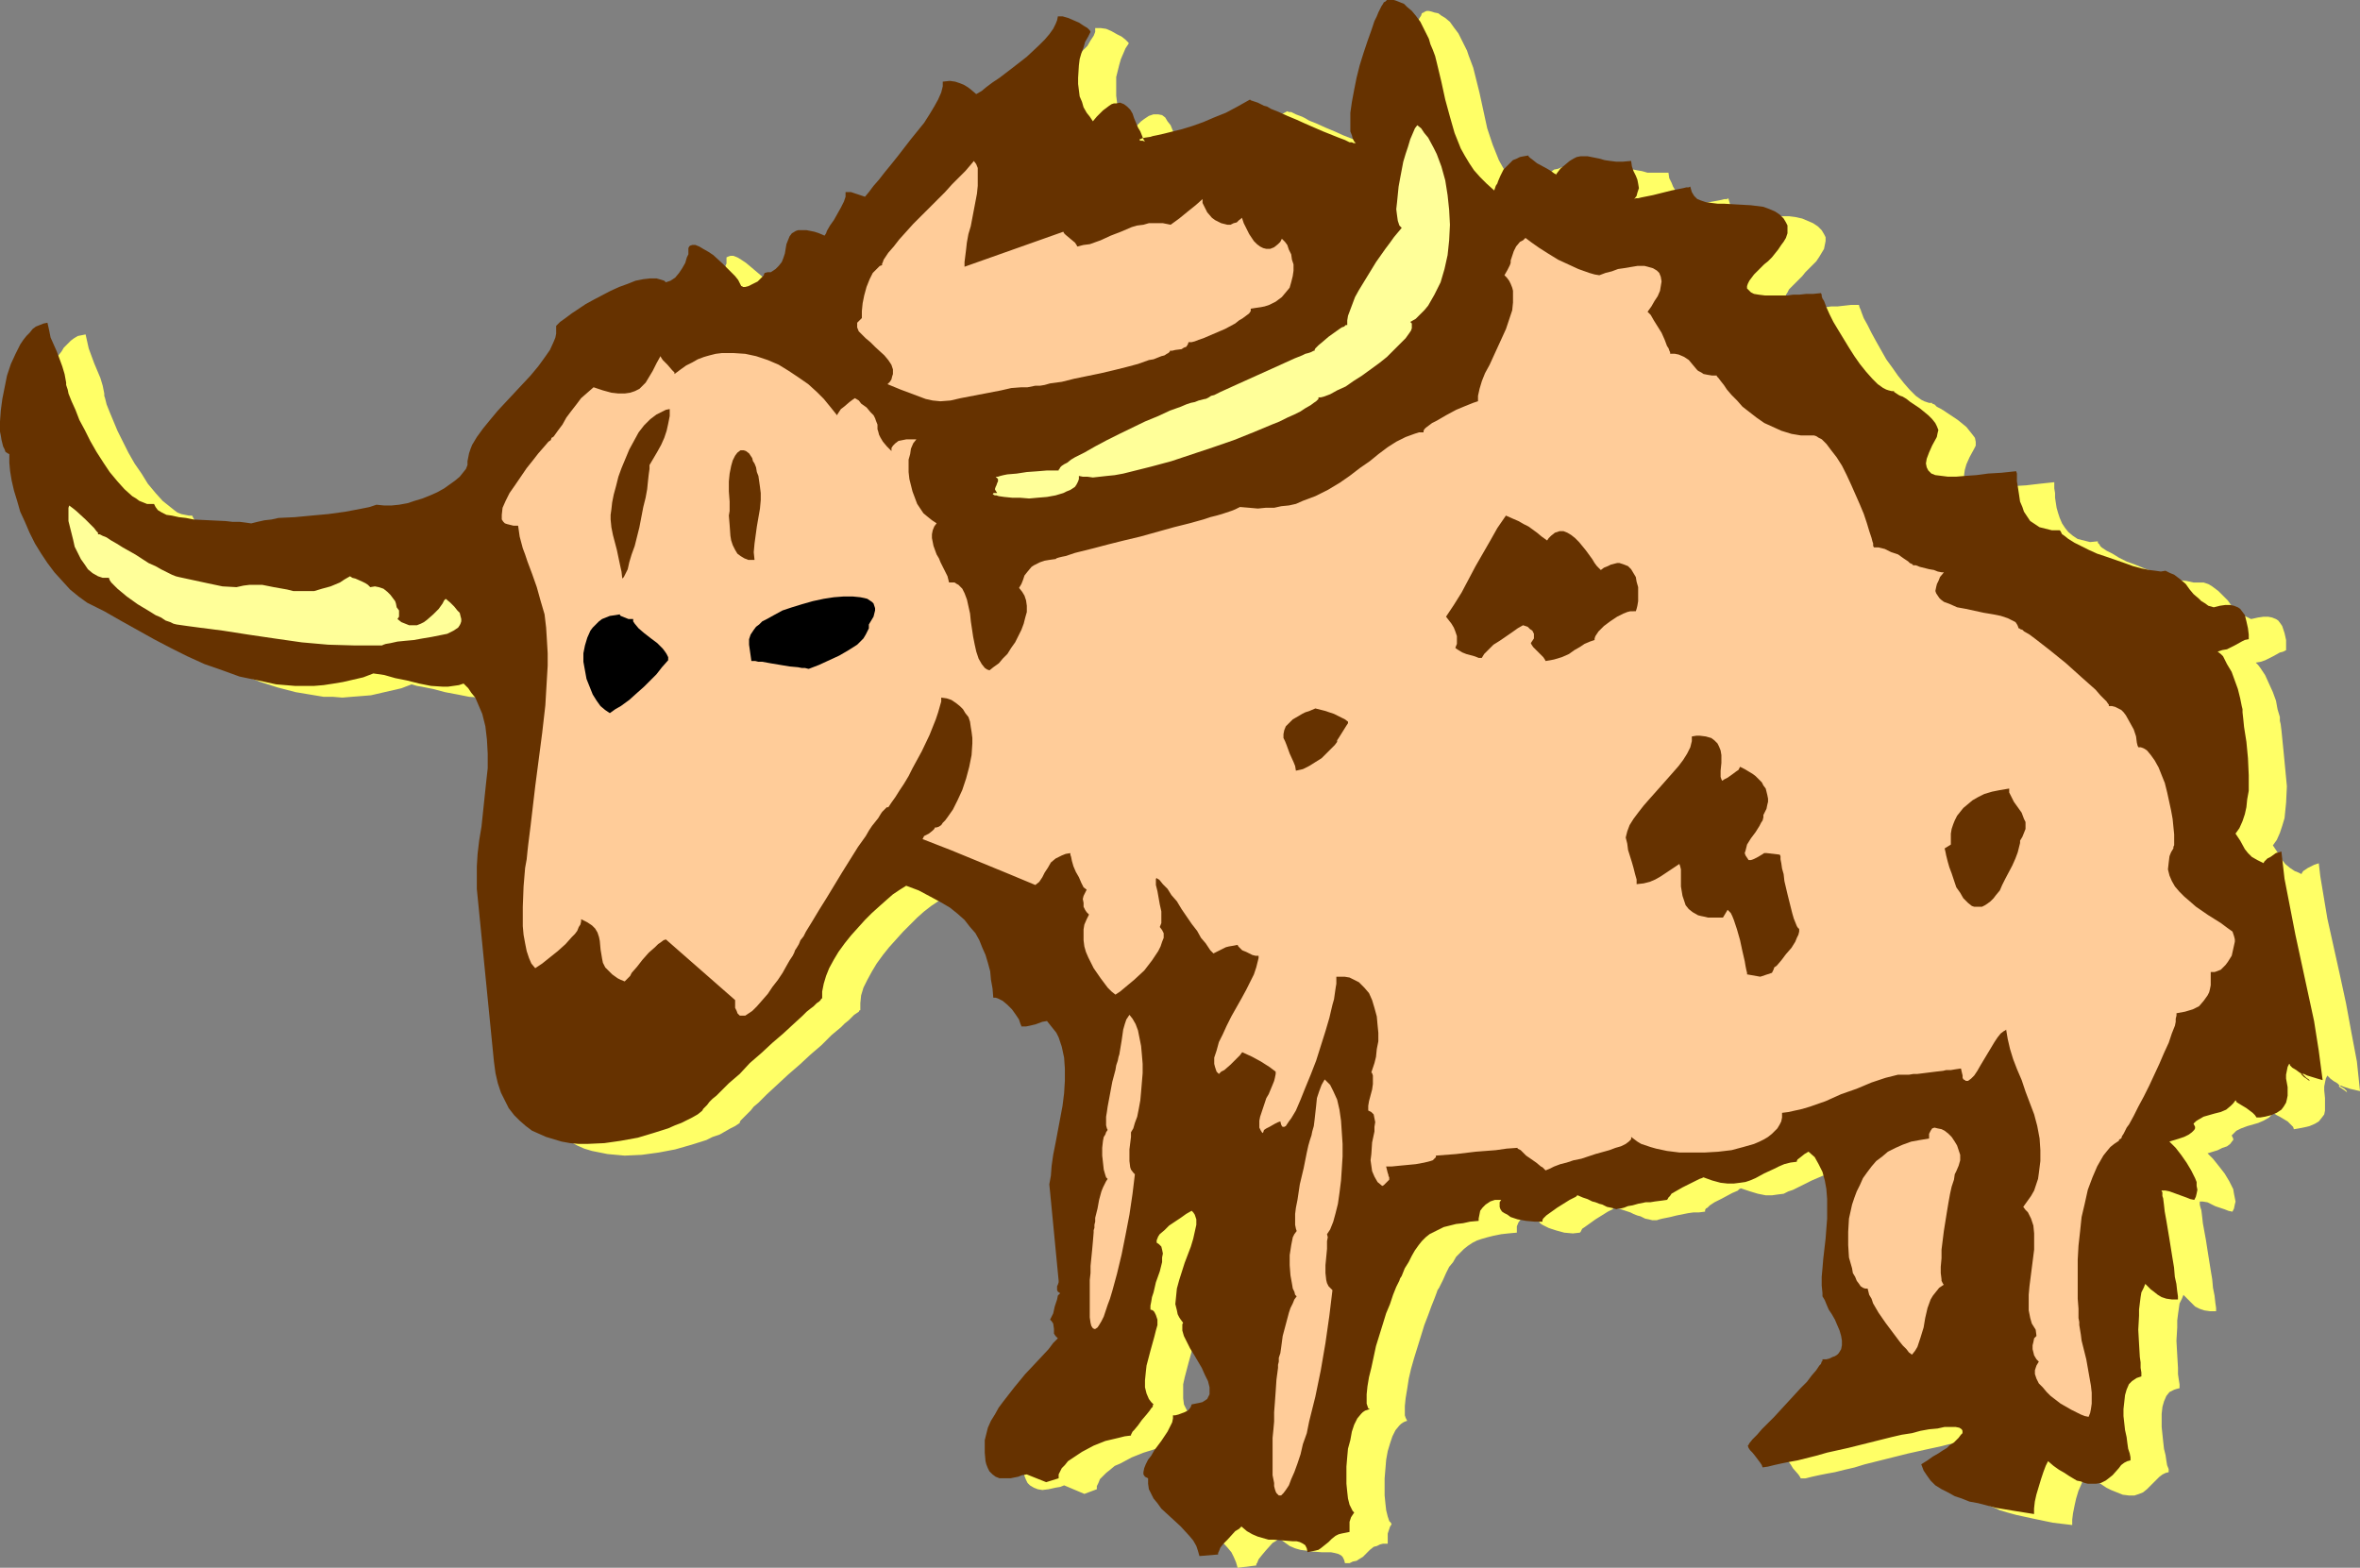 <?xml version="1.0" encoding="UTF-8" standalone="no"?>
<svg
   version="1.0"
   width="129.724mm"
   height="86.176mm"
   id="svg18"
   sodipodi:docname="Bison 1.wmf"
   xmlns:inkscape="http://www.inkscape.org/namespaces/inkscape"
   xmlns:sodipodi="http://sodipodi.sourceforge.net/DTD/sodipodi-0.dtd"
   xmlns="http://www.w3.org/2000/svg"
   xmlns:svg="http://www.w3.org/2000/svg">
  <rect width="100%" height="100%" fill="#808080" stroke="none"/>
  <sodipodi:namedview
     id="namedview18"
     pagecolor="#ffffff"
     bordercolor="#000000"
     borderopacity="0.25"
     inkscape:showpageshadow="2"
     inkscape:pageopacity="0.0"
     inkscape:pagecheckerboard="0"
     inkscape:deskcolor="#d1d1d1"
     inkscape:document-units="mm" />
  <defs
     id="defs1">
    <pattern
       id="WMFhbasepattern"
       patternUnits="userSpaceOnUse"
       width="6"
       height="6"
       x="0"
       y="0" />
  </defs>
  <path
     style="fill:#ffff66;fill-opacity:1;fill-rule:evenodd;stroke:none"
     d="m 161.761,61.554 -0.162,-0.485 -0.485,-0.646 -0.485,-0.646 -0.808,-0.969 -0.808,-0.808 -0.97,-0.808 -2.101,-1.777 -0.97,-0.808 -0.97,-0.646 -0.808,-0.485 -0.808,-0.323 h -0.646 l -0.485,0.162 -0.323,0.162 v 0.323 0.485 0.323 0.162 l -0.162,0.323 -0.162,0.808 -0.485,0.969 -0.485,1.131 -0.646,1.131 -0.808,0.808 -0.97,0.808 -0.485,0.162 -0.485,0.162 -0.323,-0.323 -0.485,-0.162 -1.131,-0.323 h -1.293 l -1.454,0.162 -1.616,0.323 -1.616,0.485 -1.778,0.808 -1.778,0.808 -3.555,1.777 -1.616,0.969 -1.616,0.969 -1.454,0.969 -1.131,0.969 -1.131,0.808 -0.808,0.808 v 0.646 0.808 l -0.323,0.969 -0.162,0.808 -0.808,1.777 -1.293,1.616 -1.293,1.777 -1.454,1.939 -3.394,3.554 -3.555,3.716 -1.616,1.777 -1.454,1.777 -1.131,1.777 -0.97,1.777 -0.646,1.777 -0.323,0.808 v 0.808 l -0.162,0.646 -0.323,0.969 -0.485,0.808 -0.808,0.808 -0.808,0.808 -1.131,0.808 -1.293,0.808 -1.293,0.808 -1.454,0.646 -1.616,0.646 -1.616,0.485 -1.616,0.485 -1.616,0.162 -1.616,0.162 -1.616,0.162 -1.454,-0.323 -1.454,0.485 -1.616,0.485 -3.394,0.646 -3.555,0.485 -3.555,0.162 -3.555,0.323 -3.232,0.323 -1.616,0.162 -1.454,0.323 -1.454,0.323 -1.131,0.323 -1.131,-0.162 -1.293,-0.162 -1.454,-0.162 h -1.616 l -3.232,-0.162 -3.394,-0.323 -1.454,-0.162 -1.454,-0.162 -1.454,-0.323 -1.131,-0.323 -0.97,-0.323 -0.808,-0.485 -0.485,-0.646 -0.323,-0.646 h -0.646 l -0.808,-0.162 -0.808,-0.162 -0.808,-0.323 -0.646,-0.485 -0.808,-0.646 -1.616,-1.292 -1.454,-1.616 -1.616,-1.939 -1.293,-2.1 -1.454,-2.1 -1.293,-2.262 -1.131,-2.262 -1.131,-2.262 -0.808,-1.939 -0.808,-1.939 -0.646,-1.616 -0.162,-0.646 -0.162,-0.646 -0.162,-0.485 v -0.485 l -0.323,-1.616 -0.485,-1.616 -1.293,-3.07 -1.131,-3.07 -0.323,-1.454 -0.323,-1.454 -0.808,0.162 -0.808,0.162 -0.808,0.485 -0.646,0.485 -0.646,0.646 -0.808,0.808 -0.485,0.808 -0.646,0.808 -1.131,2.1 -0.808,2.1 -0.808,2.423 -0.646,2.423 -0.485,2.423 -0.323,2.423 v 2.262 2.1 0.808 l 0.162,0.808 0.162,0.808 0.323,0.646 0.162,0.646 0.323,0.485 0.485,0.323 0.323,0.162 v 1.777 l 0.162,1.777 0.323,1.939 0.485,2.1 0.646,2.1 0.646,2.262 0.97,2.1 0.97,2.262 1.131,2.1 1.293,2.1 1.293,2.1 1.616,1.939 1.454,1.777 1.616,1.616 1.778,1.616 1.778,1.292 3.394,1.777 3.555,1.939 6.949,3.716 3.394,1.939 3.555,1.616 3.555,1.616 3.717,1.454 3.555,1.131 3.717,0.969 3.878,0.646 1.939,0.323 h 1.939 l 1.939,0.162 1.939,-0.162 2.101,-0.162 1.939,-0.162 2.101,-0.485 2.101,-0.485 2.101,-0.485 2.101,-0.808 1.131,0.323 0.97,0.162 2.424,0.485 2.424,0.646 2.586,0.485 2.424,0.485 2.424,0.162 h 1.131 l 2.262,-0.162 0.97,-0.323 0.808,0.808 0.808,0.969 0.646,1.131 0.646,0.969 0.485,1.131 0.485,1.292 0.323,1.292 0.323,1.292 0.323,2.747 0.162,2.908 -0.162,2.908 -0.162,3.07 -0.646,6.139 -0.323,3.07 -0.485,2.747 -0.323,2.908 -0.162,2.585 -0.162,2.423 0.162,2.262 v 0 l 3.394,35.866 0.323,2.423 0.485,1.939 0.646,2.1 0.808,1.616 0.97,1.616 0.97,1.292 1.131,1.292 1.293,1.131 1.454,0.808 1.454,0.808 1.454,0.646 1.616,0.485 1.616,0.323 1.616,0.323 1.778,0.162 1.778,0.162 3.555,-0.162 3.555,-0.485 3.394,-0.646 3.394,-0.969 3.07,-0.969 1.293,-0.646 1.454,-0.485 1.131,-0.646 1.131,-0.646 0.97,-0.485 0.97,-0.646 v -0.162 l 0.162,-0.323 0.323,-0.323 0.485,-0.485 0.646,-0.646 0.646,-0.646 0.646,-0.808 0.97,-0.808 1.778,-1.777 2.101,-1.939 2.262,-2.1 2.424,-2.1 2.262,-2.1 2.262,-1.939 2.101,-2.1 1.939,-1.616 0.808,-0.808 0.808,-0.646 0.646,-0.646 0.485,-0.485 0.485,-0.323 0.485,-0.323 0.162,-0.323 h 0.162 v -1.454 l 0.162,-1.616 0.485,-1.616 0.808,-1.616 0.97,-1.777 0.97,-1.616 1.293,-1.777 1.293,-1.616 2.909,-3.231 1.454,-1.454 1.454,-1.454 1.454,-1.292 1.454,-1.131 1.454,-0.969 1.131,-0.969 2.747,1.131 2.424,1.131 2.101,1.292 1.939,1.131 1.616,1.292 1.293,1.292 1.293,1.292 0.97,1.454 0.97,1.454 0.646,1.454 0.646,1.616 0.485,1.616 0.323,1.777 0.323,1.777 0.323,1.777 0.162,1.939 h 0.485 l 0.485,0.162 0.97,0.485 0.97,0.808 0.808,0.969 0.808,0.969 0.646,1.131 0.485,0.808 0.162,0.323 v 0.323 l 0.97,-0.162 h 0.808 l 1.293,-0.485 1.131,-0.323 0.97,-0.162 0.808,0.808 0.646,0.646 0.485,0.808 0.485,0.969 0.485,0.969 0.323,1.131 0.323,2.1 0.323,2.423 v 2.423 l -0.323,2.585 -0.162,2.585 -0.97,5.331 -0.485,2.423 -0.485,2.585 -0.323,2.262 -0.323,1.939 -0.162,1.939 v 0.808 l 0.162,0.808 1.778,18.418 v 0.323 l -0.162,0.323 -0.323,0.646 v 0.323 0.162 l 0.162,0.485 0.485,0.323 -0.323,0.485 -0.323,0.646 -0.323,1.616 -0.323,1.454 -0.323,0.646 -0.323,0.646 0.323,0.323 0.162,0.485 0.323,0.969 v 0.969 l 0.323,0.485 0.323,0.485 -0.808,1.131 -1.131,1.131 -2.262,2.585 -2.424,2.585 -2.424,2.908 -2.101,2.747 -1.131,1.454 -0.808,1.292 -0.646,1.454 -0.646,1.454 -0.485,1.131 -0.162,1.292 v 2.747 l 0.162,1.616 0.162,0.808 0.323,0.808 0.323,0.646 0.485,0.485 0.808,0.485 0.808,0.323 0.97,0.162 1.293,-0.162 1.454,-0.323 0.97,-0.162 0.808,-0.323 4.202,1.777 2.586,-0.969 v -0.646 l 0.323,-0.646 0.323,-0.808 0.646,-0.646 0.646,-0.646 0.808,-0.646 0.97,-0.808 1.131,-0.485 2.424,-1.292 2.424,-0.969 2.586,-0.808 1.293,-0.162 1.293,-0.162 0.162,-0.162 0.162,-0.323 0.162,-0.323 0.323,-0.485 0.646,-0.969 1.778,-2.1 0.808,-0.969 0.323,-0.323 0.162,-0.485 0.162,-0.162 v -0.162 l -0.485,-0.485 -0.323,-0.646 -0.646,-1.292 -0.162,-1.292 v -1.454 -1.454 l 0.323,-1.454 0.808,-3.07 0.808,-2.908 0.323,-1.292 0.162,-1.292 v -0.969 l -0.162,-0.969 -0.323,-0.646 -0.323,-0.323 -0.485,-0.162 v -0.808 l 0.162,-0.808 0.162,-0.969 0.323,-0.969 0.485,-2.262 0.808,-2.1 0.485,-1.939 v -0.969 l 0.162,-0.969 -0.162,-0.646 -0.162,-0.646 -0.485,-0.485 -0.485,-0.485 v -0.323 l 0.323,-0.808 0.323,-0.485 0.97,-0.969 0.97,-0.808 2.424,-1.777 1.131,-0.646 1.131,-0.808 0.323,0.485 0.323,0.323 0.162,0.485 v 0.485 1.292 l -0.162,1.292 -0.323,1.454 -0.485,1.777 -1.293,3.393 -1.131,3.554 -0.485,1.616 -0.162,1.777 -0.162,1.454 0.162,1.454 0.323,0.646 0.323,0.808 0.323,0.485 0.485,0.485 -0.162,0.485 v 0.323 0.485 0.485 l 0.323,1.131 0.646,1.131 0.646,1.292 0.808,1.454 1.616,2.747 0.646,1.292 0.646,1.454 0.162,1.131 0.162,1.131 -0.162,0.485 -0.162,0.323 -0.323,0.485 -0.323,0.323 -0.646,0.323 -0.485,0.323 -0.808,0.162 -0.97,0.162 v 0.485 l -0.323,0.323 -0.485,0.485 -0.485,0.162 -1.293,0.485 -0.646,0.323 h -0.485 v 0.646 l -0.323,0.808 -0.323,0.808 -0.646,0.969 -1.293,2.1 -1.454,1.939 -0.646,0.969 -0.485,0.969 -0.485,0.808 -0.485,0.808 -0.162,0.808 0.162,0.646 0.323,0.485 0.485,0.323 v 0.969 l 0.162,1.131 0.485,0.969 0.646,1.131 0.808,0.969 0.808,0.969 1.939,1.939 2.101,1.939 1.778,1.939 0.808,0.969 0.485,0.969 0.485,1.131 0.323,1.131 3.878,-0.485 v -0.323 l 0.162,-0.162 0.323,-0.808 0.646,-0.808 0.808,-0.969 1.454,-1.616 0.808,-0.485 0.485,-0.485 1.131,0.808 1.131,0.808 1.131,0.485 1.131,0.323 1.293,0.162 0.97,0.162 2.101,0.162 h 1.939 l 0.808,0.162 0.646,0.162 0.646,0.323 0.323,0.323 0.323,0.646 0.162,0.646 h 0.97 l 0.646,-0.323 0.808,-0.162 0.485,-0.323 0.808,-0.485 0.808,-0.808 0.646,-0.646 0.808,-0.646 0.646,-0.162 0.646,-0.323 0.646,-0.162 h 0.97 v -0.969 -1.131 l 0.323,-0.969 0.162,-0.485 0.323,-0.485 -0.162,-0.323 -0.323,-0.323 -0.323,-0.969 -0.323,-1.292 -0.162,-1.454 -0.162,-1.616 v -1.777 -1.777 l 0.162,-1.939 0.162,-1.939 0.323,-1.777 0.485,-1.616 0.485,-1.454 0.646,-1.292 0.808,-0.969 0.323,-0.323 0.485,-0.323 0.323,-0.162 0.485,-0.162 -0.162,-0.323 -0.162,-0.323 -0.162,-0.485 v -0.646 -1.292 l 0.162,-1.616 0.323,-1.939 0.323,-2.1 0.485,-2.1 0.646,-2.262 1.454,-4.685 0.646,-2.1 0.808,-2.1 0.646,-1.777 0.646,-1.616 0.485,-1.292 0.162,-0.485 0.323,-0.485 0.808,-1.616 0.646,-1.454 0.646,-1.292 0.808,-0.969 0.646,-1.131 0.808,-0.808 0.808,-0.808 0.808,-0.646 0.97,-0.646 0.97,-0.485 0.97,-0.323 1.131,-0.323 1.293,-0.323 1.616,-0.323 1.454,-0.162 1.778,-0.162 v -0.646 -0.646 l 0.323,-0.808 0.485,-0.646 0.646,-0.646 0.808,-0.646 1.131,-0.323 0.646,-0.162 h 0.808 l -0.323,0.646 -0.323,0.485 0.162,0.485 0.162,0.485 0.323,0.485 0.485,0.323 0.646,0.323 0.646,0.323 1.454,0.485 1.778,0.485 1.778,0.162 1.454,-0.162 0.162,-0.162 0.162,-0.323 0.162,-0.323 0.485,-0.323 1.131,-0.808 1.131,-0.808 1.293,-0.808 1.293,-0.808 0.97,-0.485 0.323,-0.323 0.323,-0.162 1.131,0.485 0.97,0.323 0.97,0.323 0.646,0.323 0.808,0.323 0.646,0.162 0.97,0.485 0.808,0.162 0.646,0.162 h 0.485 0.485 l 0.485,-0.162 0.646,-0.162 0.808,-0.162 0.808,-0.162 1.293,-0.323 1.616,-0.323 0.808,-0.162 1.131,-0.162 h 1.131 l 1.293,-0.162 v -0.323 l 0.162,-0.323 0.323,-0.162 0.485,-0.485 0.97,-0.646 1.293,-0.646 2.424,-1.292 1.131,-0.485 0.323,-0.323 0.323,-0.162 1.939,0.646 1.616,0.485 1.616,0.323 h 1.293 l 1.131,-0.162 1.293,-0.162 0.97,-0.485 0.97,-0.323 1.939,-0.969 1.939,-0.969 1.131,-0.485 1.131,-0.485 1.131,-0.323 1.454,-0.162 v -0.323 l 0.162,-0.162 0.485,-0.485 0.808,-0.646 0.97,-0.646 1.131,1.292 0.97,1.454 0.646,1.454 0.646,1.777 0.162,1.939 0.323,1.939 v 2.1 2.1 l -0.485,4.201 -0.323,4.201 -0.162,1.939 -0.162,1.777 v 1.777 1.454 l 0.162,0.808 0.323,0.808 0.485,0.808 0.485,1.131 1.131,2.1 0.97,2.262 0.485,0.969 0.162,1.131 v 0.969 l -0.162,0.808 -0.485,0.808 -0.485,0.323 -0.323,0.323 -0.485,0.162 -0.646,0.323 h -0.808 l -0.808,0.162 v 0.323 0.162 l -0.162,0.323 -0.323,0.485 -0.646,0.969 -0.97,1.131 -1.131,1.131 -1.293,1.454 -5.494,5.978 -1.293,1.292 -1.131,1.292 -1.131,1.131 -0.808,0.969 -0.646,0.808 -0.323,0.162 v 0.323 0.323 l 0.485,0.485 0.485,0.646 0.485,0.808 1.131,1.292 0.323,0.485 0.162,0.323 h 0.97 l 1.293,-0.323 1.454,-0.323 1.616,-0.323 1.778,-0.323 1.939,-0.485 2.101,-0.485 2.101,-0.646 4.525,-1.131 4.525,-1.131 4.363,-0.969 2.262,-0.485 1.939,-0.485 1.939,-0.323 1.778,-0.323 1.778,-0.323 1.293,-0.162 h 1.293 1.131 l 0.646,0.162 0.646,0.162 0.162,0.323 v 0.323 l -0.162,0.323 -0.162,0.323 -0.646,0.646 -0.97,0.808 -0.646,0.646 -0.646,0.485 -0.97,0.646 -0.808,0.646 -1.131,0.646 -1.131,0.808 -1.293,0.646 0.485,1.292 0.646,1.131 0.808,1.131 0.97,0.808 1.131,0.969 1.293,0.646 1.616,0.646 1.454,0.646 1.616,0.485 1.778,0.485 3.717,0.808 3.878,0.808 4.04,0.485 v -1.131 l 0.162,-1.292 0.323,-1.616 0.323,-1.454 0.485,-1.616 0.646,-1.454 0.485,-1.292 0.485,-0.969 1.131,0.808 1.131,0.969 0.97,0.646 0.97,0.646 0.97,0.485 0.808,0.323 0.808,0.323 0.808,0.323 1.293,0.162 h 1.131 l 0.97,-0.323 0.808,-0.323 0.808,-0.646 0.646,-0.646 1.293,-1.292 0.646,-0.646 0.646,-0.485 0.646,-0.323 0.646,-0.162 v -0.646 l -0.323,-0.808 -0.162,-0.969 -0.162,-1.131 -0.323,-1.292 -0.162,-1.454 -0.323,-3.07 v -1.454 -1.292 l 0.162,-1.454 0.323,-1.131 0.485,-1.131 0.646,-0.808 0.97,-0.485 0.485,-0.162 0.646,-0.162 v -0.808 l -0.162,-0.969 -0.162,-1.131 v -1.292 l -0.162,-2.747 -0.162,-2.908 0.162,-2.747 v -1.454 l 0.162,-1.292 0.162,-1.131 0.162,-1.131 0.485,-0.969 0.323,-0.808 1.131,1.131 0.646,0.646 0.646,0.646 0.97,0.485 0.97,0.323 1.131,0.162 h 1.293 v -0.323 -0.323 l -0.162,-1.131 -0.162,-1.454 -0.323,-1.616 -0.162,-1.777 -0.323,-1.939 -0.646,-4.039 -0.323,-2.1 -0.323,-1.777 -0.323,-1.777 -0.162,-1.454 -0.162,-1.292 -0.162,-0.485 -0.162,-0.646 v -0.162 -0.323 -0.162 h 0.646 l 0.97,0.162 1.616,0.808 1.939,0.646 0.808,0.323 0.808,0.162 0.323,-0.646 0.162,-0.808 0.162,-0.646 -0.162,-0.808 -0.162,-0.808 -0.162,-0.969 -0.808,-1.616 -0.97,-1.616 -1.131,-1.454 -1.293,-1.616 -1.131,-1.131 2.101,-0.646 0.97,-0.485 0.97,-0.323 0.646,-0.485 0.485,-0.646 0.162,-0.162 v -0.323 l -0.162,-0.323 -0.162,-0.323 0.485,-0.485 0.485,-0.485 0.97,-0.485 1.293,-0.485 1.131,-0.323 1.131,-0.323 1.131,-0.485 1.131,-0.646 0.485,-0.485 0.485,-0.646 v 0.162 l 0.162,0.162 0.485,0.323 0.646,0.323 0.808,0.485 0.808,0.485 0.646,0.646 0.485,0.485 0.162,0.485 0.97,-0.162 0.808,-0.162 0.808,-0.162 0.646,-0.162 1.131,-0.485 0.808,-0.485 0.646,-0.808 0.485,-0.646 0.162,-0.808 v -0.808 -1.777 l -0.162,-1.616 v -0.808 l 0.162,-0.808 0.162,-0.808 0.323,-0.646 v 0 l 0.162,0.162 0.485,0.485 0.646,0.485 0.808,0.485 0.646,0.646 0.808,0.485 0.485,0.485 v 0.162 l 0.162,0.162 -0.646,-0.485 -0.485,-0.323 -0.485,-0.323 -0.162,-0.162 v -0.162 h 0.162 0.323 l 0.323,0.162 0.485,0.162 0.97,0.323 2.101,0.485 -0.646,-6.139 -1.131,-5.978 -1.131,-6.139 -1.293,-5.978 -1.293,-5.816 -1.293,-5.816 -0.97,-5.816 -0.485,-2.908 -0.323,-2.747 -0.485,0.162 -0.485,0.162 -1.293,0.646 -0.485,0.323 -0.485,0.323 -0.323,0.485 v 0.162 l -0.646,-0.323 -0.808,-0.323 -0.97,-0.646 -0.97,-0.808 -0.646,-0.808 -0.97,-1.616 -0.97,-1.454 0.808,-1.131 0.646,-1.454 0.485,-1.454 0.485,-1.616 0.162,-1.616 0.162,-1.616 0.162,-3.393 -0.323,-3.393 -0.323,-3.393 -0.323,-3.231 -0.162,-1.616 -0.162,-1.292 -0.162,-0.646 v -0.808 l -0.485,-1.616 -0.323,-1.777 -0.646,-1.777 -0.808,-1.777 -0.808,-1.777 -0.97,-1.454 -0.485,-0.646 -0.485,-0.485 0.97,-0.162 0.97,-0.323 1.616,-0.808 1.454,-0.808 0.646,-0.162 0.646,-0.323 v -0.323 -0.646 -1.131 l -0.323,-1.454 -0.485,-1.454 -0.323,-0.485 -0.485,-0.646 -0.485,-0.323 -0.808,-0.323 -0.808,-0.162 h -0.97 l -1.131,0.162 -1.454,0.323 -0.97,-0.485 -0.808,-0.323 -0.646,-0.485 -0.646,-0.485 -0.97,-0.969 -0.808,-1.131 -0.97,-0.969 -0.97,-0.969 -0.646,-0.485 -0.646,-0.485 -0.808,-0.485 -0.97,-0.323 h -0.97 -1.131 l -1.454,-0.323 -1.454,-0.162 -1.778,-0.485 -1.778,-0.646 -3.717,-1.292 -1.939,-0.808 -1.778,-0.646 -1.616,-0.808 -1.293,-0.808 -1.293,-0.646 -0.97,-0.646 -0.323,-0.323 -0.162,-0.323 -0.323,-0.323 v -0.323 l -1.616,0.162 -1.293,-0.323 -1.293,-0.323 -0.97,-0.646 -0.97,-0.808 -0.646,-0.808 -0.646,-0.969 -0.485,-1.131 -0.323,-0.969 -0.323,-1.131 -0.323,-2.1 v -0.969 l -0.162,-0.969 v -0.646 -0.646 l -3.07,0.323 -2.747,0.323 -2.586,0.162 -2.101,0.162 -2.101,0.162 h -1.616 -1.454 l -1.131,-0.323 -0.808,-0.323 -0.808,-0.485 -0.162,-0.646 -0.162,-0.808 0.162,-1.131 0.323,-1.131 0.646,-1.454 0.97,-1.777 0.323,-0.646 v -0.808 l -0.162,-0.808 -0.485,-0.646 -0.646,-0.808 -0.646,-0.808 -1.778,-1.454 -1.939,-1.292 -0.97,-0.646 -0.808,-0.485 -0.323,-0.162 -0.323,-0.162 -0.485,-0.485 -0.485,-0.162 v -0.162 h -0.646 l -0.485,-0.162 -0.485,-0.162 -0.646,-0.323 -1.131,-0.808 -1.293,-1.292 -1.131,-1.292 -1.293,-1.616 -1.131,-1.616 -1.293,-1.777 -2.101,-3.716 -0.97,-1.777 -0.808,-1.616 -0.808,-1.454 -0.485,-1.292 -0.162,-0.485 -0.162,-0.323 -0.162,-0.485 v -0.162 h -1.616 l -1.454,0.162 -1.454,0.162 h -1.293 l -1.131,0.162 h -1.131 -1.939 -1.616 l -1.293,-0.323 -0.97,-0.162 -0.808,-0.323 -0.323,-0.323 -0.323,-0.485 v -0.323 l 0.162,-0.646 0.323,-0.485 0.323,-0.646 0.646,-0.646 0.646,-0.646 1.454,-1.454 0.646,-0.808 0.808,-0.808 1.454,-1.454 0.646,-0.969 0.485,-0.808 0.485,-0.808 0.162,-0.808 0.162,-0.808 v -0.808 l -0.323,-0.646 -0.485,-0.808 -0.808,-0.808 -0.97,-0.646 -1.131,-0.485 -1.131,-0.485 -1.454,-0.323 -1.293,-0.162 h -2.909 l -2.747,-0.162 h -1.293 l -1.293,-0.162 -1.131,-0.162 -0.97,-0.323 -0.808,-0.485 -0.808,-0.485 -0.323,-0.808 -0.323,-1.131 -0.323,0.162 h -0.485 l -0.646,0.162 -0.808,0.162 -1.778,0.323 -3.717,0.808 -1.778,0.485 -0.646,0.162 -0.646,0.162 h -0.485 -0.323 l 0.323,-0.485 0.323,-0.646 0.162,-0.646 v -0.485 -0.808 l -0.162,-0.969 -0.485,-0.808 -0.323,-0.808 -0.485,-0.969 -0.162,-1.131 h -1.616 -1.454 -1.293 l -1.131,-0.323 -0.97,-0.162 -0.808,-0.162 -1.778,-0.323 -0.646,-0.162 -0.808,0.162 -0.646,0.162 -0.646,0.162 -0.808,0.646 -0.97,0.646 -0.97,0.969 -0.97,1.131 h -0.162 l -0.162,-0.323 -0.646,-0.323 -0.808,-0.485 -1.131,-0.646 -0.97,-0.485 -0.808,-0.646 -0.808,-0.646 -0.162,-0.162 v -0.323 l -0.97,0.162 -0.808,0.323 -0.808,0.162 -0.646,0.485 -1.131,0.969 -0.808,0.969 -0.646,1.131 -0.485,1.131 -0.323,0.646 -0.162,0.485 -0.485,0.808 -1.454,-1.292 -1.454,-1.454 -1.131,-1.292 -0.97,-1.454 -0.97,-1.616 -0.808,-1.454 -0.646,-1.616 -0.646,-1.616 -1.131,-3.393 -0.808,-3.716 -0.808,-3.716 -0.97,-3.877 -0.323,-1.292 -0.485,-1.292 -0.485,-1.292 -0.323,-0.969 -0.97,-1.939 -0.808,-1.616 -0.97,-1.292 -0.808,-1.131 -0.97,-0.808 -0.808,-0.485 -0.646,-0.485 -0.808,-0.162 -0.485,-0.162 -0.646,-0.162 h -0.485 l -0.323,0.162 h -0.162 v 0.162 h -0.162 l -0.323,0.162 -0.162,0.485 -0.323,0.485 -0.323,0.646 -0.485,0.646 -0.323,0.808 -0.323,0.808 -0.808,1.939 -0.808,2.262 -0.646,2.585 -0.808,2.423 -0.646,2.585 -0.646,2.585 -0.485,2.423 -0.162,2.423 -0.162,2.1 v 0.969 l 0.162,0.808 0.162,0.808 0.323,0.646 0.162,0.646 0.485,0.323 h -0.162 -0.323 l -0.323,-0.162 -0.485,-0.162 -0.97,-0.323 -1.454,-0.485 -1.454,-0.646 -1.616,-0.808 -3.717,-1.454 -1.778,-0.808 -1.939,-0.808 -1.778,-0.808 -1.616,-0.646 -0.808,-0.485 -0.646,-0.323 -1.293,-0.485 -0.97,-0.485 h -0.485 l -0.323,-0.162 -2.424,1.292 -2.424,1.292 -2.424,1.131 -2.262,0.969 -2.262,0.646 -2.262,0.808 -1.939,0.485 -1.778,0.485 -1.616,0.323 -0.646,0.162 h -0.646 l -0.97,0.323 -0.808,0.162 -0.162,0.162 h -0.162 v 0 0.162 h 0.162 0.162 l 0.323,0.162 h 0.485 l -0.323,-0.485 -0.323,-0.646 -0.808,-1.777 -0.808,-1.939 -0.323,-0.808 -0.646,-0.808 -0.485,-0.808 -0.646,-0.485 -0.808,-0.162 h -0.97 l -0.485,0.162 -0.485,0.162 -0.485,0.323 -0.485,0.323 -0.646,0.485 -0.646,0.646 -0.808,0.808 -0.646,0.808 -0.808,-0.808 -0.646,-0.969 -0.485,-0.969 -0.485,-1.292 -0.323,-1.131 -0.162,-1.131 -0.162,-1.292 v -1.292 -2.585 l 0.323,-1.292 0.323,-1.292 0.323,-1.131 0.485,-1.131 0.485,-1.131 0.646,-0.969 v -0.162 l -0.162,-0.162 -0.485,-0.485 -0.808,-0.646 -0.97,-0.485 -1.131,-0.646 -1.131,-0.485 -1.131,-0.162 h -1.131 v 0.808 l -0.323,0.808 -0.646,0.969 -0.646,1.131 -1.131,1.131 -1.131,1.131 -1.131,1.131 -1.454,1.131 -2.747,2.423 -2.747,2.1 -1.454,0.969 -1.293,0.808 -1.131,0.808 -0.97,0.646 -1.131,-0.969 -0.646,-0.485 -0.808,-0.485 -0.808,-0.323 -0.97,-0.162 -1.131,-0.162 h -1.454 v 0.485 0.646 l -0.323,1.292 -0.646,1.292 -0.808,1.616 -0.97,1.616 -1.131,1.616 -2.747,3.554 -2.747,3.554 -1.293,1.616 -1.454,1.616 -1.131,1.454 -1.131,1.454 -0.97,1.292 -0.808,0.969 -1.939,-0.646 -0.97,-0.323 h -1.131 v 0.485 0.323 l -0.323,1.131 -0.646,1.292 -0.646,1.292 -0.808,1.292 -0.808,1.131 -0.646,1.131 -0.485,0.808 -1.131,-0.323 -0.97,-0.323 -0.97,-0.162 -0.646,-0.162 h -0.808 -0.485 -0.485 l -0.646,0.162 -0.646,0.485 -0.485,0.485 -0.323,0.808 -0.323,0.969 -0.485,1.777 -0.162,0.969 -0.323,0.969 -0.646,0.808 -0.646,0.646 -0.485,0.323 -0.485,0.162 -0.646,0.162 -0.646,0.162 -0.162,0.162 v 0.323 l -0.646,0.646 -0.808,0.485 -0.808,0.646 -0.97,0.323 -0.808,0.323 h -0.323 l -0.323,-0.162 -0.162,-0.162 z"
     id="path1" />
  <path
     style="fill:#663200;fill-opacity:1;fill-rule:evenodd;stroke:none"
     d="m 153.843,59.131 -0.162,-0.323 -0.323,-0.646 -0.646,-0.808 -0.808,-0.808 -0.808,-0.808 -0.97,-0.969 -1.939,-1.777 -0.97,-0.646 -1.131,-0.646 -0.808,-0.485 -0.808,-0.323 h -0.646 l -0.485,0.162 -0.162,0.162 -0.162,0.323 v 0.808 0.162 0.323 l -0.323,0.646 -0.323,1.131 -0.646,1.131 -0.646,0.969 -0.808,0.969 -0.97,0.646 -0.485,0.162 -0.485,0.162 -0.323,-0.323 -0.485,-0.162 -1.131,-0.323 h -1.293 l -1.454,0.162 -1.616,0.323 -1.616,0.646 -1.778,0.646 -1.778,0.808 -3.394,1.777 -1.778,0.969 -1.454,0.969 -1.454,0.969 -1.293,0.969 -1.131,0.808 -0.808,0.808 v 0.808 0.808 l -0.162,0.808 -0.323,0.808 -0.808,1.777 -1.131,1.616 -1.293,1.777 -1.616,1.939 -6.787,7.27 -1.616,1.939 -1.454,1.777 -1.293,1.777 -0.97,1.616 -0.323,0.808 -0.323,0.969 -0.162,0.808 -0.162,0.808 v 0.808 l -0.323,0.808 -0.646,0.808 -0.646,0.808 -0.97,0.808 -1.131,0.808 -1.131,0.808 -1.454,0.808 -1.454,0.646 -1.616,0.646 -1.616,0.485 -1.454,0.485 -1.778,0.323 -1.616,0.162 H 79.83 l -1.616,-0.162 -1.454,0.485 -1.616,0.323 -3.394,0.646 -3.555,0.485 -3.555,0.323 -3.394,0.323 -3.394,0.162 -1.454,0.323 -1.454,0.162 -1.454,0.323 -1.293,0.323 -1.131,-0.162 -1.293,-0.162 h -1.454 l -1.454,-0.162 -3.394,-0.162 -3.232,-0.162 -1.616,-0.323 -1.454,-0.162 -1.454,-0.323 -1.131,-0.162 -0.97,-0.485 -0.808,-0.485 -0.485,-0.646 -0.323,-0.646 h -0.646 -0.808 l -0.808,-0.323 -0.808,-0.323 -0.646,-0.485 -0.808,-0.485 -1.616,-1.454 -1.454,-1.616 -1.616,-1.939 -1.293,-1.939 -1.454,-2.262 -1.293,-2.262 -1.131,-2.262 -1.131,-2.1 -0.808,-2.1 -0.808,-1.777 -0.646,-1.616 -0.162,-0.808 -0.162,-0.485 -0.162,-0.485 v -0.485 l -0.323,-1.777 -0.485,-1.616 -1.131,-3.07 -1.293,-2.908 -0.323,-1.616 L 9.858,67.047 9.05,67.209 8.242,67.532 7.434,67.855 6.787,68.339 6.141,69.147 5.494,69.793 4.848,70.601 4.202,71.571 3.232,73.509 2.262,75.61 1.454,78.033 0.97,80.456 0.485,82.88 0.162,85.303 0,87.565 v 2.1 l 0.162,0.808 0.162,0.969 0.162,0.646 0.162,0.646 0.323,0.646 0.162,0.485 0.485,0.323 0.323,0.162 v 1.777 l 0.162,1.777 0.323,1.939 0.485,2.1 0.646,2.1 0.646,2.262 0.97,2.1 0.97,2.262 1.131,2.262 1.293,2.1 1.293,1.939 1.454,1.939 1.616,1.777 1.616,1.777 1.778,1.454 1.778,1.292 3.555,1.777 3.394,1.939 6.949,3.877 3.394,1.777 3.555,1.777 3.555,1.616 3.717,1.292 3.555,1.292 3.878,0.808 3.717,0.808 1.939,0.162 1.939,0.162 h 1.939 2.101 l 1.939,-0.162 2.101,-0.323 1.939,-0.323 2.101,-0.485 2.101,-0.485 2.101,-0.808 1.131,0.162 1.131,0.162 2.262,0.646 2.424,0.485 2.586,0.646 2.424,0.485 2.424,0.162 h 1.131 l 1.131,-0.162 1.131,-0.162 0.97,-0.323 0.97,0.969 0.646,0.969 0.808,0.969 0.485,1.131 0.485,1.131 0.485,1.131 0.323,1.292 0.323,1.292 0.323,2.747 0.162,2.908 v 3.07 l -0.323,2.908 -0.646,6.139 -0.323,3.07 -0.485,2.908 -0.323,2.747 -0.162,2.585 v 2.585 2.1 l 3.555,35.866 0.323,2.423 0.485,2.1 0.646,1.939 0.808,1.616 0.808,1.616 1.131,1.454 1.131,1.131 1.293,1.131 1.293,0.969 1.454,0.646 1.454,0.646 1.616,0.485 1.616,0.485 1.778,0.323 1.778,0.162 h 1.778 l 3.555,-0.162 3.394,-0.485 3.555,-0.646 3.232,-0.969 3.07,-0.969 1.454,-0.646 1.293,-0.485 1.293,-0.646 0.97,-0.485 1.131,-0.646 0.808,-0.646 0.162,-0.162 0.162,-0.323 0.323,-0.323 0.485,-0.485 0.485,-0.646 0.646,-0.646 0.808,-0.646 0.808,-0.808 1.778,-1.777 2.262,-1.939 2.101,-2.262 2.424,-2.1 2.262,-2.1 2.262,-1.939 2.101,-1.939 1.939,-1.777 0.808,-0.808 0.808,-0.646 0.646,-0.485 0.646,-0.646 0.485,-0.323 0.323,-0.323 0.162,-0.323 h 0.162 v -1.454 l 0.323,-1.616 0.485,-1.616 0.646,-1.616 0.97,-1.777 0.97,-1.616 1.293,-1.777 1.293,-1.616 2.909,-3.231 1.454,-1.454 1.616,-1.454 1.454,-1.292 1.293,-1.131 1.454,-0.969 1.293,-0.808 2.586,0.969 2.424,1.292 2.101,1.131 1.939,1.131 1.616,1.292 1.454,1.292 1.131,1.454 1.131,1.292 0.808,1.454 0.646,1.616 0.646,1.454 0.485,1.616 0.485,1.777 0.162,1.777 0.323,1.777 0.162,1.939 h 0.485 l 0.485,0.162 0.97,0.485 0.97,0.808 0.97,0.969 0.808,1.131 0.646,0.969 0.323,0.969 0.162,0.323 v 0.162 h 0.97 l 0.808,-0.162 1.293,-0.323 1.293,-0.485 0.97,-0.162 0.646,0.808 0.646,0.808 0.646,0.808 0.485,0.969 0.323,0.969 0.323,0.969 0.485,2.262 0.162,2.262 v 2.585 l -0.162,2.585 -0.323,2.585 -0.97,5.17 -0.485,2.585 -0.485,2.423 -0.323,2.262 -0.162,2.1 -0.323,1.777 0.162,1.616 1.778,18.418 v 0.323 l -0.162,0.485 -0.162,0.323 v 0 0.323 0.162 0.323 l 0.162,0.323 0.485,0.323 -0.485,0.485 -0.162,0.808 -0.485,1.454 -0.323,1.454 -0.323,0.646 -0.323,0.646 0.323,0.323 0.323,0.485 0.162,1.131 v 0.969 l 0.323,0.485 0.485,0.485 -0.97,0.969 -0.97,1.292 -2.262,2.423 -2.586,2.747 -2.262,2.747 -2.262,2.908 -0.97,1.292 -0.808,1.454 -0.808,1.292 -0.646,1.454 -0.323,1.292 -0.323,1.292 v 2.585 l 0.162,1.777 0.162,0.646 0.323,0.808 0.323,0.646 0.646,0.646 0.646,0.485 0.808,0.323 h 0.97 1.293 l 1.616,-0.323 0.808,-0.323 0.97,-0.162 4.04,1.616 2.586,-0.808 v -0.808 l 0.323,-0.646 0.323,-0.646 0.646,-0.646 0.646,-0.808 0.97,-0.646 0.97,-0.646 0.97,-0.646 2.424,-1.292 2.424,-0.969 2.747,-0.646 1.293,-0.323 1.293,-0.162 v -0.162 l 0.162,-0.323 0.162,-0.323 0.323,-0.323 0.808,-0.969 0.808,-1.131 0.97,-1.131 0.646,-0.808 0.323,-0.485 0.323,-0.323 v -0.323 l 0.162,-0.162 -0.485,-0.485 -0.485,-0.646 -0.485,-1.131 -0.323,-1.292 v -1.454 l 0.162,-1.616 0.162,-1.454 0.808,-3.07 0.808,-2.908 0.323,-1.292 0.323,-1.131 v -1.131 l -0.323,-0.969 -0.323,-0.646 -0.323,-0.323 -0.485,-0.162 v -0.808 l 0.162,-0.808 0.162,-0.969 0.323,-0.969 0.485,-2.1 0.808,-2.262 0.485,-1.939 v -0.969 l 0.162,-0.808 -0.162,-0.808 -0.162,-0.646 -0.485,-0.485 -0.485,-0.323 v -0.485 l 0.323,-0.808 0.323,-0.485 0.97,-0.808 0.97,-0.969 2.424,-1.616 1.131,-0.808 1.131,-0.646 0.323,0.323 0.323,0.485 0.162,0.485 0.162,0.485 v 1.131 l -0.323,1.454 -0.323,1.454 -0.485,1.616 -1.293,3.393 -1.131,3.554 -0.485,1.777 -0.162,1.616 -0.162,1.616 0.323,1.292 0.162,0.808 0.323,0.646 0.323,0.485 0.485,0.646 -0.162,0.323 v 0.485 0.323 0.485 l 0.323,1.131 0.646,1.292 0.646,1.292 0.808,1.292 1.616,2.747 0.646,1.454 0.646,1.292 0.323,1.292 v 0.969 0.485 l -0.485,0.969 -0.485,0.323 -0.485,0.323 -0.646,0.162 -0.808,0.162 -0.808,0.162 -0.162,0.485 -0.323,0.485 -0.323,0.323 -0.646,0.323 -1.293,0.485 -0.646,0.162 h -0.485 v 0.646 l -0.162,0.808 -0.485,0.969 -0.485,0.969 -1.293,1.939 -1.454,1.939 -0.646,1.131 -0.646,0.808 -0.485,0.969 -0.323,0.808 -0.162,0.808 v 0.485 l 0.323,0.485 0.646,0.323 v 1.131 l 0.162,1.131 0.485,0.969 0.485,0.969 0.808,0.969 0.808,1.131 1.939,1.777 2.101,1.939 1.778,1.939 0.808,0.969 0.646,1.131 0.323,0.969 0.323,1.131 3.878,-0.323 v -0.323 l 0.162,-0.323 0.323,-0.808 0.646,-0.808 0.808,-0.808 1.616,-1.777 0.808,-0.485 0.485,-0.485 1.131,0.969 1.131,0.646 1.131,0.485 1.131,0.323 1.131,0.323 h 1.131 l 1.939,0.162 1.939,0.162 h 0.808 l 0.646,0.162 0.646,0.323 0.485,0.323 0.323,0.646 0.162,0.808 0.808,-0.162 0.808,-0.162 0.646,-0.162 0.485,-0.323 0.808,-0.646 0.808,-0.646 0.646,-0.646 0.808,-0.646 0.646,-0.323 0.646,-0.162 0.808,-0.162 0.808,-0.162 v -0.969 -1.131 l 0.323,-0.969 0.323,-0.485 0.323,-0.485 -0.323,-0.323 -0.162,-0.323 -0.485,-0.969 -0.323,-1.292 -0.162,-1.454 -0.162,-1.616 v -1.777 -1.777 l 0.162,-1.939 0.162,-1.777 0.485,-1.777 0.323,-1.777 0.485,-1.454 0.646,-1.292 0.808,-0.969 0.323,-0.323 0.485,-0.323 0.485,-0.162 0.485,-0.162 -0.323,-0.162 -0.162,-0.485 -0.162,-0.485 v -0.485 -1.454 l 0.162,-1.616 0.323,-1.939 0.485,-1.939 0.485,-2.262 0.485,-2.262 1.454,-4.685 0.646,-2.1 0.808,-1.939 0.646,-1.939 0.646,-1.616 0.646,-1.292 0.162,-0.485 0.323,-0.485 0.646,-1.616 0.808,-1.292 0.646,-1.292 0.646,-1.131 0.808,-1.131 0.646,-0.808 0.808,-0.808 0.808,-0.646 0.97,-0.485 0.97,-0.485 0.97,-0.485 1.293,-0.323 1.293,-0.323 1.454,-0.162 1.454,-0.323 1.778,-0.162 v -0.485 l 0.162,-0.808 0.162,-0.808 0.485,-0.646 0.646,-0.646 0.97,-0.646 0.97,-0.323 h 0.646 0.646 l -0.323,0.485 v 0.485 0.485 l 0.162,0.485 0.323,0.485 0.485,0.323 0.646,0.323 0.646,0.485 1.454,0.485 1.778,0.323 1.778,0.162 h 1.616 v -0.323 l 0.162,-0.323 0.323,-0.323 0.323,-0.323 1.131,-0.808 1.131,-0.808 1.293,-0.808 1.293,-0.808 0.97,-0.485 0.323,-0.162 0.323,-0.323 1.131,0.485 0.97,0.323 0.97,0.485 0.646,0.162 0.808,0.323 0.646,0.162 0.97,0.485 0.808,0.162 0.646,0.162 0.485,0.162 0.485,-0.162 h 0.485 l 0.646,-0.162 0.808,-0.323 0.97,-0.162 1.131,-0.323 0.808,-0.162 0.808,-0.162 h 0.97 l 0.97,-0.162 1.293,-0.162 1.131,-0.162 0.162,-0.162 0.162,-0.323 0.323,-0.323 0.323,-0.485 1.131,-0.646 1.131,-0.646 1.293,-0.646 1.293,-0.646 0.97,-0.485 0.485,-0.162 0.323,-0.162 1.778,0.646 1.778,0.485 1.454,0.162 h 1.293 l 1.293,-0.162 1.131,-0.162 0.97,-0.323 1.131,-0.485 1.778,-0.969 2.101,-0.969 0.97,-0.485 1.131,-0.485 1.293,-0.323 1.293,-0.162 v -0.162 l 0.162,-0.323 0.646,-0.485 0.808,-0.646 0.808,-0.485 1.293,1.131 0.808,1.454 0.808,1.616 0.485,1.777 0.323,1.777 0.162,2.1 v 1.939 2.1 l -0.323,4.201 -0.485,4.201 -0.162,1.939 -0.162,1.777 v 1.777 l 0.162,1.616 v 0.646 l 0.485,0.808 0.323,0.808 0.485,1.131 0.646,0.969 0.646,1.131 0.97,2.262 0.323,1.131 0.162,0.969 v 0.969 l -0.162,0.808 -0.485,0.808 -0.323,0.323 -0.485,0.323 -0.485,0.162 -0.646,0.323 -0.646,0.162 h -0.808 v 0.323 l -0.162,0.162 -0.162,0.485 -0.323,0.323 -0.646,0.969 -0.97,1.131 -0.97,1.292 -1.293,1.292 -5.494,5.978 -1.293,1.292 -1.293,1.292 -0.97,1.131 -0.97,0.969 -0.646,0.808 -0.162,0.323 -0.162,0.162 0.162,0.485 0.323,0.485 0.485,0.485 0.646,0.808 0.97,1.292 0.323,0.485 0.162,0.485 1.131,-0.162 1.293,-0.323 1.454,-0.323 1.616,-0.323 1.778,-0.323 1.939,-0.485 1.939,-0.485 2.262,-0.646 4.363,-0.969 4.525,-1.131 4.525,-1.131 2.101,-0.485 2.101,-0.323 1.778,-0.485 1.778,-0.323 1.778,-0.162 1.454,-0.323 h 1.131 1.131 l 0.808,0.162 0.485,0.323 0.162,0.323 v 0.162 0.323 l -0.323,0.323 -0.485,0.646 -0.485,0.485 -0.485,0.485 -0.808,0.485 -0.646,0.646 -0.808,0.485 -0.97,0.646 -1.131,0.646 -1.131,0.808 -1.293,0.808 0.485,1.292 0.646,0.969 0.808,1.131 0.97,0.969 1.293,0.808 1.293,0.646 1.454,0.808 1.454,0.485 1.616,0.646 1.778,0.323 3.717,0.969 3.878,0.646 4.04,0.646 v -1.131 l 0.162,-1.454 0.323,-1.454 0.485,-1.616 0.485,-1.616 0.485,-1.454 0.485,-1.292 0.485,-0.969 1.131,0.969 1.131,0.808 1.131,0.646 0.97,0.646 0.808,0.485 0.808,0.485 0.808,0.162 0.808,0.323 0.646,0.162 h 0.646 1.131 l 0.97,-0.162 0.97,-0.485 0.646,-0.485 0.808,-0.646 1.293,-1.454 0.485,-0.646 0.646,-0.485 0.646,-0.323 0.646,-0.162 v -0.646 l -0.162,-0.808 -0.323,-0.969 -0.162,-1.131 -0.162,-1.292 -0.323,-1.454 -0.323,-2.908 v -1.454 l 0.162,-1.454 0.162,-1.454 0.323,-1.131 0.485,-1.131 0.646,-0.646 0.97,-0.646 0.485,-0.162 0.485,-0.162 v -0.808 l -0.162,-0.969 v -1.131 l -0.162,-1.131 -0.162,-2.747 -0.162,-2.908 0.162,-2.908 v -1.292 l 0.162,-1.292 0.162,-1.292 0.162,-0.969 0.485,-0.969 0.323,-0.808 0.485,0.485 0.646,0.646 0.646,0.485 0.808,0.646 0.808,0.485 0.97,0.323 1.131,0.162 h 1.293 v -0.162 -0.485 l -0.162,-1.131 -0.162,-1.454 -0.323,-1.454 -0.162,-1.939 -0.323,-1.939 -0.646,-4.039 -0.323,-1.939 -0.323,-1.939 -0.323,-1.777 -0.162,-1.454 -0.162,-1.292 -0.162,-0.485 v -0.485 -0.323 l -0.162,-0.162 v -0.162 h 0.808 l 0.808,0.162 1.778,0.646 1.778,0.646 0.808,0.323 0.808,0.162 0.323,-0.646 0.162,-0.646 0.162,-0.808 -0.162,-0.808 v -0.808 l -0.323,-0.808 -0.808,-1.616 -0.97,-1.616 -1.131,-1.616 -1.131,-1.454 -1.293,-1.292 2.101,-0.646 0.97,-0.323 0.97,-0.485 0.646,-0.485 0.485,-0.485 0.162,-0.323 v -0.323 l -0.162,-0.323 -0.162,-0.323 0.485,-0.485 0.485,-0.323 1.131,-0.646 1.131,-0.323 1.131,-0.323 1.293,-0.323 1.131,-0.485 0.97,-0.808 0.485,-0.485 0.485,-0.646 0.162,0.162 v 0.162 l 0.485,0.323 0.808,0.485 0.808,0.485 0.646,0.485 0.646,0.485 0.485,0.485 0.323,0.485 h 0.808 l 0.97,-0.162 0.646,-0.162 0.646,-0.162 1.131,-0.485 0.97,-0.646 0.485,-0.646 0.485,-0.808 0.162,-0.646 0.162,-0.808 v -1.777 l -0.323,-1.777 v -0.808 l 0.162,-0.808 0.162,-0.808 0.323,-0.646 0.162,0.162 v 0.162 l 0.485,0.485 0.808,0.485 0.646,0.485 0.808,0.485 0.646,0.646 0.485,0.323 0.162,0.162 v 0.162 l -0.646,-0.485 -0.485,-0.323 -0.323,-0.323 -0.162,-0.162 -0.162,-0.162 h 0.323 0.323 l 0.323,0.162 0.323,0.162 2.101,0.646 1.131,0.323 -0.808,-6.139 -0.97,-6.139 -1.293,-5.978 -1.293,-5.978 -1.293,-5.978 -1.131,-5.816 -1.131,-5.816 -0.646,-5.655 -0.485,0.162 -0.646,0.162 -1.131,0.808 -0.646,0.323 -0.323,0.323 -0.323,0.323 -0.162,0.323 -0.646,-0.323 -0.646,-0.323 -1.131,-0.646 -0.808,-0.808 -0.646,-0.808 -0.97,-1.777 -0.97,-1.454 0.808,-1.131 0.646,-1.454 0.485,-1.454 0.323,-1.454 0.162,-1.616 0.323,-1.777 v -3.231 l -0.162,-3.554 -0.323,-3.393 -0.485,-3.07 -0.162,-1.616 -0.162,-1.454 v -0.646 l -0.162,-0.646 -0.323,-1.616 -0.485,-1.939 -0.646,-1.777 -0.646,-1.777 -0.97,-1.616 -0.808,-1.616 -0.485,-0.485 -0.646,-0.485 0.97,-0.323 0.97,-0.162 1.616,-0.808 1.454,-0.808 0.646,-0.323 0.808,-0.162 v -0.485 -0.485 l -0.162,-1.292 -0.323,-1.454 -0.323,-1.292 -0.485,-0.646 -0.485,-0.646 -0.485,-0.323 -0.808,-0.323 -0.808,-0.162 h -0.97 l -1.131,0.162 -1.293,0.323 -1.131,-0.323 -0.646,-0.485 -0.808,-0.485 -0.485,-0.485 -1.131,-0.969 -0.808,-0.969 -0.808,-1.131 -1.131,-0.969 -0.646,-0.485 -0.646,-0.485 -0.808,-0.323 -0.97,-0.485 -0.97,0.162 -1.131,-0.162 -1.293,-0.162 -1.616,-0.323 -1.778,-0.485 -1.778,-0.646 -3.717,-1.292 -1.939,-0.646 -1.778,-0.808 -1.616,-0.808 -1.293,-0.646 -1.293,-0.808 -0.808,-0.646 -0.485,-0.323 -0.162,-0.323 -0.162,-0.323 -0.162,-0.162 h -1.616 l -1.293,-0.323 -1.293,-0.323 -0.97,-0.646 -0.97,-0.646 -0.646,-0.969 -0.646,-0.969 -0.323,-0.969 -0.485,-1.131 -0.162,-1.131 -0.323,-2.1 -0.162,-0.969 v -0.808 -0.808 l -0.162,-0.485 -3.07,0.323 -2.747,0.162 -2.424,0.323 -2.262,0.162 -1.939,0.162 h -1.778 l -1.293,-0.162 -1.293,-0.162 -0.808,-0.323 -0.646,-0.646 -0.323,-0.646 -0.162,-0.808 0.162,-0.969 0.485,-1.292 0.646,-1.454 0.97,-1.777 0.162,-0.808 0.162,-0.646 -0.323,-0.808 -0.323,-0.646 -0.646,-0.808 -0.808,-0.808 -1.778,-1.454 -1.939,-1.292 -0.808,-0.646 -0.808,-0.485 -0.485,-0.162 -0.323,-0.162 -0.485,-0.323 -0.485,-0.323 v -0.162 h -0.485 l -0.646,-0.162 -0.485,-0.162 -0.646,-0.323 -1.131,-0.808 -1.131,-1.131 -1.293,-1.454 -1.293,-1.616 -1.131,-1.616 -1.131,-1.777 -2.262,-3.716 -0.97,-1.616 -0.808,-1.616 -0.646,-1.454 -0.485,-1.292 -0.323,-0.485 -0.162,-0.485 v -0.323 l -0.162,-0.323 -1.616,0.162 h -1.454 l -1.454,0.162 h -1.293 l -1.131,0.162 h -1.131 -1.939 -1.616 l -1.293,-0.162 -0.97,-0.162 -0.646,-0.323 -0.485,-0.485 -0.323,-0.323 v -0.485 l 0.162,-0.485 0.323,-0.646 0.485,-0.646 0.485,-0.646 0.646,-0.646 1.454,-1.454 0.808,-0.646 0.808,-0.808 1.293,-1.616 0.646,-0.969 0.485,-0.646 0.485,-0.808 0.323,-0.969 v -0.808 -0.808 l -0.323,-0.646 -0.485,-0.808 -0.808,-0.808 -0.97,-0.646 -1.131,-0.485 -1.293,-0.485 -1.293,-0.162 -1.293,-0.162 -2.909,-0.162 -2.747,-0.162 h -1.293 l -1.293,-0.162 -1.131,-0.162 -0.97,-0.323 -0.808,-0.323 -0.646,-0.646 -0.485,-0.808 -0.323,-1.131 -0.323,0.162 h -0.485 l -0.646,0.162 -0.808,0.162 -1.616,0.323 -3.878,0.969 -1.616,0.323 -0.808,0.162 -0.646,0.162 h -0.485 l -0.323,0.162 0.485,-0.646 0.162,-0.646 0.162,-0.485 0.162,-0.485 -0.162,-0.969 -0.162,-0.808 -0.323,-0.808 -0.485,-0.969 -0.323,-0.969 -0.162,-1.131 -1.778,0.162 h -1.293 l -1.293,-0.162 -1.131,-0.162 -1.131,-0.323 -0.808,-0.162 -1.616,-0.323 h -0.808 -0.646 l -0.808,0.162 -0.646,0.323 -0.808,0.485 -0.97,0.808 -0.97,0.808 -0.97,1.292 v -0.162 l -0.323,-0.162 -0.646,-0.485 -0.808,-0.485 -2.101,-1.131 -0.808,-0.646 -0.646,-0.485 -0.323,-0.323 v -0.162 l -0.97,0.162 -0.808,0.162 -0.646,0.323 -0.808,0.323 -0.97,0.969 -0.97,0.969 -0.646,1.292 -0.485,1.131 -0.162,0.485 -0.323,0.485 -0.323,0.969 -1.616,-1.454 -1.293,-1.292 -1.293,-1.454 -0.97,-1.454 -0.97,-1.616 -0.808,-1.454 -0.646,-1.616 -0.646,-1.616 -0.97,-3.393 -0.97,-3.554 -0.808,-3.716 -0.97,-4.039 -0.323,-1.292 -0.485,-1.292 -0.485,-1.131 -0.323,-1.131 -0.97,-1.939 -0.808,-1.616 -0.97,-1.292 -0.808,-0.969 -0.97,-0.808 -0.646,-0.646 -0.808,-0.323 -0.808,-0.323 L 289.587,0 h -0.646 -0.323 -0.485 l -0.162,0.162 v 0 l -0.162,0.162 -0.323,0.162 -0.162,0.323 -0.323,0.485 -0.323,0.646 -0.323,0.646 -0.323,0.808 -0.485,0.969 -0.646,1.939 -0.808,2.262 -0.808,2.423 -0.808,2.585 -0.646,2.585 -0.485,2.423 -0.485,2.585 -0.323,2.262 v 2.1 0.969 0.808 l 0.323,0.808 0.162,0.646 0.323,0.646 0.323,0.323 h -0.162 -0.323 l -0.323,-0.162 h -0.485 l -0.97,-0.485 -1.293,-0.485 -1.616,-0.646 -1.616,-0.646 -3.717,-1.616 -1.778,-0.808 -1.939,-0.808 -1.778,-0.808 -1.616,-0.646 -0.808,-0.485 -0.646,-0.162 -1.293,-0.646 -0.97,-0.323 -0.485,-0.162 -0.162,-0.162 -2.586,1.454 -2.424,1.292 -2.424,0.969 -2.262,0.969 -2.262,0.808 -2.101,0.646 -1.939,0.485 -1.939,0.485 -1.454,0.323 -0.808,0.162 -0.485,0.162 -1.131,0.162 -0.646,0.162 -0.323,0.162 h -0.162 v 0.162 0 l 0.162,0.162 h 0.323 0.162 l 0.485,0.162 -0.323,-0.485 -0.323,-0.808 -0.323,-0.808 -0.485,-0.808 -0.808,-1.939 -0.323,-0.969 -0.485,-0.808 -0.646,-0.646 -0.646,-0.485 -0.808,-0.323 -0.808,0.162 h -0.485 l -0.485,0.162 -0.485,0.323 -0.646,0.485 -0.646,0.485 -0.646,0.646 -0.646,0.646 -0.808,0.969 -0.646,-0.969 -0.646,-0.808 -0.646,-1.131 -0.323,-1.131 -0.485,-1.131 -0.162,-1.292 -0.162,-1.292 v -1.292 l 0.162,-2.585 0.162,-1.292 0.323,-1.131 0.485,-1.292 0.323,-1.131 0.646,-1.131 0.485,-0.969 v 0 l -0.162,-0.323 -0.485,-0.485 -0.808,-0.485 -0.97,-0.646 -1.131,-0.485 -1.131,-0.485 -1.131,-0.323 h -0.97 l -0.162,0.808 -0.323,0.808 -0.485,0.969 -0.808,1.131 -0.97,1.131 -1.131,1.131 -2.586,2.423 -2.909,2.262 -2.747,2.1 -1.454,0.969 -1.293,0.969 -0.97,0.808 -1.131,0.646 -1.131,-0.969 -0.646,-0.485 -0.808,-0.485 -0.808,-0.323 -0.97,-0.323 -1.131,-0.162 -1.454,0.162 v 0.485 0.485 l -0.323,1.292 -0.646,1.454 -0.808,1.454 -0.97,1.616 -1.131,1.777 -2.747,3.393 -2.747,3.554 -1.293,1.616 -1.454,1.777 -1.131,1.454 -1.131,1.292 -0.97,1.292 -0.808,0.969 -1.939,-0.646 -0.97,-0.323 h -1.131 v 0.485 0.485 l -0.323,0.969 -0.646,1.292 -1.454,2.585 -0.808,1.131 -0.646,1.131 -0.162,0.485 -0.323,0.485 -1.131,-0.485 -0.97,-0.323 -0.808,-0.162 -0.808,-0.162 h -0.808 -0.485 -0.485 l -0.485,0.162 -0.808,0.485 -0.485,0.646 -0.323,0.808 -0.323,0.808 -0.323,1.939 -0.323,0.969 -0.323,0.808 -0.646,0.808 -0.646,0.646 -0.485,0.323 -0.485,0.323 h -0.646 l -0.646,0.162 -0.162,0.323 v 0.162 l -0.646,0.646 -0.646,0.646 -0.97,0.485 -0.97,0.485 -0.646,0.162 h -0.485 l -0.162,-0.162 h -0.162 z"
     id="path2" />
  <path
     style="fill:#ffcc99;fill-opacity:1;fill-rule:evenodd;stroke:none"
     d="m 407.393,221.982 -1.131,0.162 -0.97,0.162 h -0.97 l -0.646,0.162 -1.454,0.162 -1.293,0.162 -1.293,0.162 -1.293,0.162 h -0.808 l -0.97,0.162 h -0.97 -1.293 l -1.293,0.323 -1.293,0.323 -1.454,0.485 -1.454,0.485 -3.07,1.292 -3.232,1.131 -3.232,1.454 -3.232,1.131 -1.616,0.485 -1.454,0.323 -1.454,0.323 -1.293,0.162 v 0.969 l -0.162,0.808 -0.323,0.646 -0.485,0.808 -0.485,0.485 -0.646,0.646 -0.808,0.646 -0.808,0.485 -0.97,0.485 -1.131,0.485 -2.262,0.646 -2.424,0.646 -2.747,0.323 -2.747,0.162 h -2.747 -2.586 l -2.586,-0.323 -2.262,-0.485 -1.131,-0.323 -0.97,-0.323 -0.97,-0.323 -0.808,-0.485 -0.646,-0.485 -0.646,-0.485 v 0.485 l -0.485,0.485 -0.646,0.485 -0.97,0.485 -1.131,0.323 -1.293,0.485 -2.909,0.808 -2.909,0.969 -1.616,0.323 -1.454,0.485 -1.293,0.323 -1.293,0.485 -0.97,0.485 -0.808,0.323 -0.162,-0.162 -0.162,-0.162 -0.323,-0.323 -0.323,-0.162 -0.97,-0.808 -2.101,-1.454 -0.808,-0.808 -0.323,-0.323 -0.323,-0.162 -0.323,-0.162 v -0.162 l -2.262,0.162 -2.262,0.323 -4.202,0.323 -4.04,0.485 -4.202,0.323 v 0.323 l -0.323,0.323 -0.323,0.323 -0.485,0.162 -0.646,0.162 -0.646,0.162 -1.778,0.323 -3.394,0.323 -1.616,0.162 h -0.646 -0.485 l 0.162,0.646 0.162,0.646 0.162,0.485 v 0.162 l 0.162,0.323 v 0.485 l -0.323,0.323 -0.485,0.485 -0.323,0.323 -0.323,0.162 -0.97,-0.808 -0.646,-1.131 -0.485,-1.131 -0.162,-1.131 -0.162,-1.131 0.162,-1.292 0.162,-2.423 0.485,-2.262 v -0.969 l 0.162,-0.969 -0.162,-0.808 -0.162,-0.808 -0.485,-0.485 -0.646,-0.323 v -0.969 l 0.162,-0.969 0.646,-2.423 0.162,-1.131 v -0.969 -0.808 l -0.162,-0.485 -0.162,-0.162 0.323,-0.969 0.323,-0.969 0.323,-1.292 0.162,-1.616 0.323,-1.616 v -1.777 l -0.162,-1.616 -0.162,-1.777 -0.485,-1.777 -0.485,-1.616 -0.646,-1.454 -0.97,-1.131 -1.131,-1.131 -0.646,-0.323 -0.646,-0.323 -0.646,-0.323 -0.97,-0.162 h -0.808 -0.97 v 1.454 l -0.162,0.969 -0.162,1.131 -0.162,1.131 -0.323,1.131 -0.646,2.747 -0.808,2.747 -1.939,6.139 -1.131,2.908 -1.131,2.747 -0.97,2.423 -0.485,1.131 -0.485,1.131 -0.485,0.808 -0.485,0.808 -0.485,0.646 -0.323,0.485 -0.323,0.485 -0.323,0.162 h -0.323 l -0.162,-0.162 -0.162,-0.323 -0.162,-0.646 -0.485,0.162 -0.646,0.323 -1.131,0.646 -0.646,0.323 -0.485,0.323 -0.162,0.485 -0.162,0.162 -0.323,-0.485 -0.323,-0.646 v -0.646 -0.808 l 0.162,-0.808 0.323,-0.969 0.646,-1.939 0.323,-0.969 0.485,-0.808 0.808,-1.939 0.323,-0.808 0.162,-0.646 0.162,-0.808 v -0.485 l -0.646,-0.485 -0.646,-0.485 -1.778,-1.131 -1.778,-0.969 -2.101,-0.969 -0.485,0.646 -0.646,0.646 -1.293,1.292 -1.293,1.131 -0.646,0.323 -0.485,0.485 -0.485,-0.485 -0.162,-0.485 -0.162,-0.485 -0.162,-0.646 v -0.646 -0.646 l 0.485,-1.454 0.485,-1.777 0.808,-1.616 0.808,-1.777 0.97,-1.939 2.101,-3.716 0.97,-1.777 0.808,-1.616 0.808,-1.616 0.485,-1.454 0.323,-1.292 0.162,-0.646 v -0.485 h -0.646 l -0.646,-0.162 -1.293,-0.646 -0.808,-0.323 -0.485,-0.485 -0.323,-0.323 -0.162,-0.323 -0.808,0.162 -0.97,0.162 -0.646,0.162 -0.646,0.323 -0.97,0.485 -0.97,0.485 -0.162,-0.162 -0.162,-0.162 -0.323,-0.323 -0.323,-0.485 -0.646,-0.969 -0.97,-1.131 -0.808,-1.454 -1.131,-1.454 -2.101,-3.07 -0.97,-1.616 -1.131,-1.292 -0.808,-1.292 -0.97,-0.969 -0.646,-0.808 -0.162,-0.162 -0.323,-0.162 -0.162,-0.162 -0.162,0.162 v 0 0.323 0.969 l 0.323,1.292 0.485,2.747 0.323,1.454 v 1.292 1.131 l -0.323,0.808 0.485,0.646 0.323,0.646 v 0.969 l -0.323,0.808 -0.323,0.969 -0.485,0.969 -0.646,0.969 -0.646,0.969 -1.616,2.1 -2.101,1.939 -1.939,1.616 -0.97,0.808 -0.97,0.646 -0.808,-0.646 -0.808,-0.808 -1.454,-1.939 -1.454,-2.1 -1.131,-2.262 -0.485,-1.131 -0.323,-1.131 -0.162,-1.292 v -1.131 -1.131 l 0.162,-0.969 0.485,-1.131 0.485,-0.969 -0.485,-0.485 -0.323,-0.485 -0.323,-0.646 v -0.808 l -0.162,-0.808 0.162,-0.646 0.323,-0.646 0.323,-0.646 -0.646,-0.485 -0.485,-0.969 -0.485,-1.131 -0.646,-1.131 -0.485,-1.131 -0.323,-1.131 -0.162,-0.808 -0.162,-0.485 v -0.323 l -0.97,0.162 -0.808,0.323 -0.646,0.323 -0.646,0.323 -0.97,0.808 -0.646,1.131 -0.646,0.969 -0.485,0.969 -0.646,0.969 -0.808,0.646 -5.818,-2.423 -11.797,-4.847 -5.818,-2.262 0.162,-0.323 0.162,-0.323 0.97,-0.485 0.808,-0.646 0.323,-0.323 0.162,-0.323 h 0.323 l 0.485,-0.162 0.485,-0.323 0.323,-0.485 0.485,-0.485 0.485,-0.646 1.131,-1.616 0.97,-1.939 0.97,-2.1 0.808,-2.423 0.646,-2.423 0.485,-2.423 0.162,-2.423 v -1.131 l -0.162,-1.292 -0.162,-0.969 -0.162,-1.131 -0.323,-0.969 -0.646,-0.808 -0.485,-0.808 -0.646,-0.646 -0.808,-0.646 -0.97,-0.646 -0.97,-0.323 -1.131,-0.162 v 0.808 l -0.323,1.131 -0.323,1.131 -0.485,1.454 -0.646,1.616 -0.646,1.616 -1.616,3.393 -1.939,3.554 -0.808,1.616 -0.97,1.616 -0.97,1.454 -0.808,1.292 -0.808,1.131 -0.646,0.969 h -0.323 l -0.162,0.162 -0.323,0.323 -0.485,0.485 -0.323,0.485 -0.485,0.808 -0.646,0.808 -0.646,0.808 -0.646,0.969 -0.646,1.131 -1.616,2.262 -1.616,2.585 -1.616,2.585 -3.232,5.331 -1.616,2.585 -1.454,2.423 -1.293,2.1 -0.485,0.969 -0.646,0.808 -0.323,0.808 -0.485,0.808 -0.323,0.485 -0.162,0.485 -0.162,0.323 -0.162,0.323 -0.646,0.969 -0.646,1.131 -0.808,1.454 -0.97,1.454 -1.131,1.454 -0.97,1.454 -1.131,1.292 -1.131,1.292 -0.97,0.969 -0.97,0.646 -0.485,0.323 h -0.485 -0.323 -0.323 l -0.323,-0.323 -0.162,-0.162 -0.162,-0.485 -0.323,-0.646 v -0.808 -0.808 l -14.382,-12.602 -0.485,0.162 -0.646,0.485 -0.485,0.323 -0.646,0.646 -1.293,1.131 -1.293,1.454 -1.131,1.454 -1.131,1.292 -0.323,0.646 -0.485,0.485 -0.323,0.323 -0.323,0.323 -0.808,-0.323 -0.646,-0.323 -1.131,-0.808 -0.808,-0.808 -0.646,-0.646 -0.485,-0.969 -0.162,-0.808 -0.323,-1.939 -0.162,-1.777 -0.162,-0.808 -0.323,-0.969 -0.485,-0.808 -0.646,-0.646 -0.97,-0.646 -1.293,-0.646 v 0.485 l -0.162,0.646 -0.323,0.485 -0.323,0.808 -0.485,0.646 -0.646,0.646 -1.293,1.454 -1.616,1.454 -1.616,1.292 -1.616,1.292 -1.454,0.969 -0.808,-0.969 -0.485,-1.131 -0.485,-1.454 -0.323,-1.616 -0.323,-1.777 -0.162,-1.777 v -2.1 -1.939 l 0.162,-4.201 0.162,-1.939 0.162,-1.939 0.323,-1.777 0.162,-1.616 0.162,-1.454 0.162,-1.292 0.162,-1.292 0.162,-1.292 0.323,-2.747 0.646,-5.493 1.454,-11.148 0.646,-5.655 0.323,-5.493 0.162,-2.747 v -2.585 l -0.162,-2.747 -0.162,-2.585 -0.323,-2.747 -0.808,-2.747 -0.808,-2.908 -0.97,-2.747 -0.97,-2.585 -0.485,-1.454 -0.485,-1.292 -0.646,-2.423 -0.162,-1.131 -0.162,-1.131 h -0.97 l -0.646,-0.162 -0.646,-0.162 -0.485,-0.162 -0.323,-0.323 -0.323,-0.485 v -0.485 -0.485 l 0.162,-1.454 0.646,-1.454 0.808,-1.616 1.131,-1.616 2.424,-3.554 1.293,-1.616 1.131,-1.454 1.131,-1.292 0.97,-1.131 0.485,-0.323 0.162,-0.485 0.323,-0.162 0.162,-0.162 0.808,-1.131 0.97,-1.292 0.808,-1.454 0.97,-1.292 1.131,-1.454 0.97,-1.292 1.293,-1.131 1.293,-1.131 1.939,0.646 1.778,0.485 1.454,0.162 h 1.293 l 1.131,-0.162 0.97,-0.323 0.97,-0.485 0.646,-0.646 0.646,-0.646 0.485,-0.808 0.97,-1.616 0.808,-1.616 0.808,-1.454 0.162,0.323 0.323,0.485 0.97,0.969 0.97,1.131 0.485,0.485 v 0.323 l 1.293,-0.969 1.131,-0.808 1.293,-0.646 1.131,-0.646 1.293,-0.485 1.131,-0.323 1.293,-0.323 1.293,-0.162 h 2.424 l 2.424,0.162 2.262,0.485 2.424,0.808 2.262,0.969 2.101,1.292 1.939,1.292 2.101,1.454 1.778,1.616 1.454,1.454 1.454,1.777 1.293,1.616 0.162,-0.323 0.323,-0.485 0.323,-0.485 0.646,-0.485 1.131,-0.969 0.646,-0.485 0.485,-0.323 0.808,0.485 0.485,0.646 1.131,0.808 0.808,0.969 0.646,0.646 0.323,0.646 0.162,0.485 0.323,0.808 v 0.969 l 0.162,0.485 0.162,0.646 0.323,0.646 0.485,0.808 0.808,0.969 0.97,0.969 v -0.646 l 0.323,-0.485 0.485,-0.485 0.646,-0.485 0.808,-0.162 0.808,-0.162 h 0.97 1.131 l -0.646,0.808 -0.485,1.131 -0.162,1.131 -0.323,1.131 v 1.292 1.292 l 0.162,1.454 0.323,1.292 0.323,1.292 0.485,1.292 0.485,1.292 0.646,0.969 0.646,0.969 0.97,0.808 0.808,0.646 0.97,0.646 -0.485,0.646 -0.323,0.808 -0.162,0.808 v 0.808 l 0.162,0.808 0.162,0.808 0.646,1.777 0.485,0.808 0.323,0.808 0.808,1.616 0.646,1.292 0.162,0.646 0.162,0.646 h 0.646 0.485 l 0.485,0.323 0.323,0.162 0.808,0.808 0.485,0.969 0.485,1.292 0.323,1.454 0.323,1.454 0.162,1.616 0.485,3.231 0.323,1.616 0.323,1.454 0.485,1.454 0.646,1.131 0.646,0.808 0.485,0.323 0.485,0.162 0.808,-0.646 1.131,-0.808 0.808,-0.969 0.97,-0.969 0.808,-1.292 0.808,-1.131 0.646,-1.292 0.646,-1.292 0.485,-1.292 0.323,-1.292 0.323,-1.131 v -1.292 l -0.162,-1.131 -0.323,-0.969 -0.485,-0.808 -0.646,-0.808 0.485,-0.808 0.323,-0.808 0.323,-0.969 0.646,-0.808 0.808,-0.969 0.485,-0.323 0.646,-0.323 0.646,-0.323 0.97,-0.323 0.97,-0.162 1.131,-0.162 h 0.162 l 0.162,-0.162 0.485,-0.162 0.646,-0.162 0.808,-0.162 0.97,-0.323 0.97,-0.323 1.293,-0.323 2.586,-0.646 3.07,-0.808 3.232,-0.808 3.394,-0.808 6.949,-1.939 3.232,-0.808 2.909,-0.808 1.454,-0.485 1.293,-0.323 1.131,-0.323 0.97,-0.323 0.97,-0.323 0.808,-0.323 0.646,-0.323 0.323,-0.162 1.939,0.162 1.778,0.162 1.616,-0.162 h 1.778 l 1.454,-0.323 1.616,-0.162 1.454,-0.323 1.454,-0.646 2.586,-0.969 2.586,-1.292 2.424,-1.454 2.101,-1.454 2.101,-1.616 2.101,-1.454 1.778,-1.454 1.939,-1.454 1.778,-1.131 1.939,-0.969 1.778,-0.646 0.97,-0.323 h 0.97 v -0.323 l 0.162,-0.323 0.323,-0.323 0.646,-0.485 0.646,-0.485 0.97,-0.485 1.939,-1.131 2.101,-1.131 1.939,-0.808 0.808,-0.323 0.808,-0.323 0.485,-0.162 0.485,-0.162 v -0.646 -0.485 l 0.323,-1.454 0.485,-1.616 0.646,-1.616 0.97,-1.777 0.808,-1.777 1.778,-3.877 0.808,-1.777 0.646,-1.939 0.646,-1.939 0.162,-1.616 v -1.616 -0.808 l -0.162,-0.646 -0.323,-0.808 -0.323,-0.646 -0.485,-0.646 -0.485,-0.485 0.646,-1.131 0.485,-0.969 0.162,-0.485 v -0.485 l 0.646,-1.939 0.485,-0.969 0.808,-0.969 0.646,-0.323 0.485,-0.485 0.646,0.485 0.646,0.485 1.616,1.131 1.778,1.131 2.101,1.292 2.101,0.969 2.101,0.969 2.262,0.808 1.131,0.323 0.97,0.162 1.293,-0.485 1.293,-0.323 1.293,-0.485 1.131,-0.162 0.97,-0.162 0.97,-0.162 0.97,-0.162 h 1.454 l 0.646,0.162 1.131,0.323 0.808,0.485 0.485,0.485 0.323,0.808 0.162,0.969 -0.162,0.969 -0.162,0.969 -0.485,1.131 -0.646,0.969 -0.646,1.131 -0.808,1.131 0.323,0.323 0.323,0.323 0.646,1.131 0.808,1.292 0.808,1.292 0.646,1.454 0.485,1.292 0.323,0.485 0.162,0.485 0.162,0.323 v 0.323 h 0.97 l 0.808,0.162 1.131,0.485 0.97,0.646 1.616,1.939 0.323,0.323 0.646,0.323 0.485,0.323 0.808,0.162 0.97,0.162 h 0.97 v 0.162 l 0.323,0.323 0.485,0.646 0.646,0.808 0.646,0.969 0.97,1.131 1.131,1.131 1.131,1.292 1.454,1.131 1.454,1.131 1.616,1.131 1.778,0.808 1.778,0.808 2.101,0.646 1.939,0.323 h 2.262 0.485 l 0.485,0.162 0.485,0.323 0.646,0.323 0.97,0.969 0.97,1.292 1.131,1.454 1.131,1.777 0.97,1.939 0.97,2.1 1.778,4.039 0.808,1.939 0.646,1.939 0.485,1.616 0.485,1.454 0.162,0.646 0.162,0.485 v 0.485 l 0.162,0.323 h 0.485 0.485 l 1.293,0.323 1.293,0.646 1.454,0.485 1.131,0.808 0.97,0.646 0.323,0.323 0.323,0.162 0.323,0.162 v 0.162 h 0.646 l 0.808,0.323 1.939,0.485 0.97,0.162 0.808,0.323 0.808,0.162 h 0.485 l -0.808,0.969 -0.323,0.808 -0.323,0.646 -0.162,0.646 -0.162,0.808 0.162,0.485 0.323,0.485 0.323,0.485 0.323,0.323 0.646,0.485 1.293,0.485 1.454,0.646 1.778,0.323 3.717,0.808 1.939,0.323 1.616,0.323 1.454,0.485 0.646,0.323 0.97,0.485 0.323,0.485 0.162,0.323 0.162,0.485 h 0.162 l 0.162,0.162 0.485,0.162 0.323,0.323 1.131,0.646 1.293,0.969 1.454,1.131 1.454,1.131 3.394,2.747 3.232,2.908 1.454,1.292 1.454,1.292 0.97,1.131 0.97,0.969 0.323,0.323 0.323,0.485 0.162,0.162 v 0.323 h 0.646 l 0.646,0.162 0.646,0.323 0.646,0.323 0.485,0.485 0.485,0.646 0.808,1.454 0.808,1.454 0.485,1.454 0.162,1.292 0.162,0.646 0.162,0.323 h 0.485 l 0.485,0.162 0.323,0.162 0.485,0.323 0.808,0.969 0.808,1.131 0.808,1.454 0.646,1.616 0.646,1.616 0.485,1.939 0.808,3.716 0.323,1.777 0.162,1.616 0.162,1.616 v 1.292 0.969 l -0.162,0.323 v 0.323 l -0.485,0.808 -0.323,0.808 -0.162,1.292 -0.162,1.454 0.323,1.292 0.485,1.131 0.646,1.131 0.97,1.131 0.97,0.969 1.131,0.969 1.293,1.131 2.586,1.777 2.586,1.616 1.293,0.969 1.131,0.808 0.162,0.485 0.162,0.485 0.162,0.646 v 0.485 l -0.323,1.454 -0.323,1.454 -0.808,1.292 -0.485,0.646 -0.485,0.485 -0.485,0.485 -0.808,0.323 -0.485,0.162 h -0.808 v 0.969 0.808 0.969 l -0.162,0.808 -0.162,0.646 -0.323,0.646 -0.808,1.131 -0.97,1.131 -1.293,0.646 -1.616,0.485 -1.778,0.323 v 0.485 l -0.162,0.646 v 0.646 l -0.162,0.808 -0.646,1.616 -0.646,1.939 -0.97,2.1 -0.97,2.262 -2.101,4.524 -1.131,2.262 -1.131,2.1 -0.97,1.939 -0.97,1.777 -0.485,0.646 -0.323,0.646 -0.323,0.646 -0.323,0.485 -0.162,0.485 -0.323,0.162 -0.162,0.162 v 0.162 l -0.97,0.646 -0.808,0.646 -0.808,0.969 -0.646,0.808 -0.646,1.131 -0.646,1.131 -0.97,2.262 -0.97,2.585 -0.646,2.908 -0.646,2.747 -0.323,3.07 -0.323,2.908 -0.162,2.908 v 2.747 2.747 2.585 l 0.162,2.1 v 1.939 l 0.162,0.808 v 0.646 l 0.162,0.969 0.162,0.969 0.162,1.292 0.323,1.292 0.646,2.585 0.485,2.747 0.485,2.747 0.162,1.454 v 1.131 1.131 l -0.162,1.131 -0.162,0.808 -0.323,0.808 -0.808,-0.162 -0.808,-0.323 -0.97,-0.485 -0.97,-0.485 -2.262,-1.292 -2.101,-1.616 -0.808,-0.808 -0.808,-0.969 -0.808,-0.808 -0.485,-0.969 -0.323,-0.969 v -0.808 l 0.323,-0.969 0.485,-0.808 -0.485,-0.485 -0.485,-0.808 -0.162,-0.646 -0.162,-0.646 v -0.808 l 0.162,-0.646 0.162,-0.808 0.485,-0.485 -0.162,-1.292 -0.808,-1.292 -0.323,-1.131 -0.323,-1.616 v -1.616 -1.616 l 0.162,-1.777 0.97,-7.593 v -1.777 -1.616 l -0.162,-1.616 -0.485,-1.454 -0.646,-1.292 -0.485,-0.485 -0.485,-0.646 0.808,-1.131 0.808,-1.131 0.646,-1.131 0.808,-2.423 0.162,-1.131 0.323,-2.585 v -2.262 l -0.162,-2.423 -0.485,-2.585 -0.646,-2.423 -1.778,-4.685 -0.808,-2.423 -0.97,-2.262 -0.808,-2.1 -0.646,-2.1 -0.485,-2.1 -0.323,-1.939 -0.162,0.162 -0.323,0.162 -0.646,0.485 -0.646,0.808 -0.646,0.969 -1.454,2.423 -1.454,2.423 -0.646,1.131 -0.646,0.969 -0.646,0.646 -0.646,0.485 h -0.162 -0.323 l -0.162,-0.162 -0.323,-0.162 -0.162,-0.323 v -0.485 l -0.162,-0.646 z"
     id="path3" />
  <path
     style="fill:#ffff99;fill-opacity:1;fill-rule:evenodd;stroke:none"
     d="m 82.254,125.37 0.162,0.808 0.485,0.646 v 0.323 0.485 0.485 l -0.323,0.485 0.808,0.646 0.808,0.323 0.808,0.323 h 0.808 0.808 l 0.808,-0.323 0.646,-0.323 0.646,-0.485 1.293,-1.131 1.131,-1.131 0.808,-1.131 0.323,-0.646 0.323,-0.323 0.97,0.808 0.808,0.808 0.646,0.808 0.485,0.485 0.162,0.646 0.162,0.646 v 0.485 l -0.162,0.485 -0.162,0.323 -0.323,0.485 -0.485,0.323 -0.485,0.323 -1.293,0.646 -1.616,0.323 -1.616,0.323 -1.939,0.323 -1.778,0.323 -1.778,0.162 -1.616,0.162 -1.454,0.323 -0.97,0.162 -0.485,0.162 -0.323,0.162 h -2.747 -2.747 l -5.656,-0.162 -5.494,-0.485 -5.656,-0.808 -5.494,-0.808 -5.171,-0.808 -5.01,-0.646 -2.424,-0.323 -2.262,-0.323 -0.646,-0.162 -0.646,-0.323 -0.97,-0.323 -0.97,-0.646 -1.131,-0.485 -1.293,-0.808 -2.424,-1.454 -2.262,-1.616 -0.97,-0.808 -0.97,-0.808 -0.646,-0.646 -0.646,-0.646 -0.323,-0.485 -0.162,-0.485 h -1.293 l -0.97,-0.323 -1.131,-0.646 -0.97,-0.808 -0.646,-0.969 -0.808,-1.131 -0.646,-1.292 -0.646,-1.292 -0.323,-1.454 -0.323,-1.292 -0.323,-1.292 -0.323,-1.292 v -1.131 -0.969 -0.646 l 0.162,-0.485 0.646,0.485 0.808,0.646 1.939,1.777 0.97,0.969 0.808,0.808 0.485,0.646 0.323,0.323 v 0.323 h 0.323 l 0.646,0.323 0.808,0.323 0.97,0.646 1.131,0.646 1.293,0.808 2.586,1.454 2.747,1.777 1.454,0.646 1.131,0.646 1.293,0.646 0.97,0.485 0.808,0.323 0.646,0.162 5.979,1.292 3.07,0.646 2.909,0.162 1.454,-0.323 1.293,-0.162 h 1.293 1.293 l 2.424,0.485 2.747,0.485 1.293,0.323 h 1.454 1.454 1.454 l 1.616,-0.485 1.778,-0.485 1.939,-0.808 0.97,-0.646 1.131,-0.646 0.485,0.323 0.646,0.162 1.454,0.646 0.646,0.323 0.485,0.323 0.323,0.323 0.162,0.162 0.97,-0.162 0.808,0.162 0.97,0.323 0.808,0.646 0.646,0.646 0.485,0.646 0.485,0.646 z"
     id="path4" />
  <path
     style="fill:#663200;fill-opacity:1;fill-rule:evenodd;stroke:none"
     d="m 134.936,96.612 1.616,-2.747 0.808,-1.454 0.646,-1.454 0.485,-1.454 0.323,-1.454 0.323,-1.616 v -1.454 l -0.808,0.162 -0.646,0.323 -0.646,0.323 -0.646,0.323 -1.293,0.969 -1.293,1.292 -1.131,1.454 -0.97,1.777 -0.97,1.777 -0.808,1.939 -0.808,1.939 -0.646,1.777 -0.485,1.939 -0.485,1.777 -0.323,1.616 -0.162,1.454 -0.162,1.131 v 0.969 l 0.162,1.616 0.323,1.616 0.808,3.07 0.646,3.07 0.323,1.454 0.162,1.454 0.162,-0.162 0.162,-0.162 0.162,-0.323 0.162,-0.323 0.485,-0.969 0.323,-1.454 0.485,-1.616 0.646,-1.777 0.485,-1.939 0.485,-1.939 0.808,-4.201 0.485,-1.939 0.323,-1.777 0.162,-1.616 0.162,-1.454 0.162,-1.131 z"
     id="path5" />
  <path
     style="fill:#663200;fill-opacity:1;fill-rule:evenodd;stroke:none"
     d="m 158.045,102.428 -0.162,-1.292 -0.162,-1.131 -0.162,-1.131 -0.323,-0.808 -0.162,-0.969 -0.323,-0.808 -0.323,-0.485 -0.162,-0.646 -0.646,-0.969 -0.646,-0.485 -0.485,-0.162 h -0.646 l -0.646,0.485 -0.485,0.646 -0.485,0.969 -0.323,1.131 -0.323,1.616 -0.162,1.616 v 2.1 l 0.162,2.1 v 1.939 l -0.162,0.969 0.162,1.939 0.162,2.262 0.162,0.969 0.323,0.969 0.485,0.969 0.485,0.808 0.646,0.485 0.808,0.485 0.808,0.323 h 1.293 l -0.162,-1.616 0.162,-1.777 0.485,-3.554 0.646,-3.716 0.162,-1.777 z"
     id="path6" />
  <path
     style="fill:#000000;fill-opacity:1;fill-rule:evenodd;stroke:none"
     d="m 180.507,129.732 0.485,-0.808 0.485,-0.808 0.162,-0.646 0.162,-0.646 v -0.485 l -0.162,-0.485 -0.162,-0.485 -0.323,-0.323 -0.485,-0.323 -0.485,-0.323 -0.646,-0.162 -0.808,-0.162 -1.616,-0.162 h -1.778 l -2.101,0.162 -2.101,0.323 -2.262,0.485 -2.262,0.646 -2.101,0.646 -1.939,0.646 -1.778,0.969 -1.454,0.808 -0.97,0.485 -0.646,0.646 -0.646,0.485 -0.485,0.646 -0.323,0.485 -0.323,0.485 -0.323,0.969 v 1.131 l 0.162,1.131 0.323,2.262 h 0.323 0.485 l 0.646,0.162 h 0.808 l 1.778,0.323 1.939,0.323 1.939,0.323 1.778,0.162 0.808,0.162 h 0.646 l 0.646,0.162 h 0.162 l 2.101,-0.808 2.101,-0.969 2.101,-0.969 1.939,-1.131 1.778,-1.131 0.646,-0.646 0.646,-0.646 0.485,-0.808 0.323,-0.646 0.323,-0.646 z"
     id="path7" />
  <path
     style="fill:#000000;fill-opacity:1;fill-rule:evenodd;stroke:none"
     d="m 138.814,137.164 v -0.646 l -0.323,-0.646 -0.323,-0.485 -0.485,-0.646 -1.131,-1.131 -1.293,-0.969 -1.454,-1.131 -1.131,-0.969 -0.808,-0.969 -0.323,-0.485 v -0.485 h -0.97 l -0.808,-0.323 -0.808,-0.323 -0.162,-0.162 v -0.162 l -0.97,0.162 -1.131,0.162 -0.808,0.323 -0.808,0.323 -0.646,0.485 -0.646,0.646 -0.646,0.646 -0.485,0.646 -0.646,1.454 -0.485,1.616 -0.323,1.616 v 1.777 l 0.323,1.777 0.323,1.777 0.646,1.616 0.646,1.616 0.808,1.292 0.808,1.131 0.97,0.808 0.97,0.646 1.131,-0.808 1.131,-0.646 1.778,-1.292 1.616,-1.454 1.454,-1.292 2.586,-2.585 1.131,-1.454 z"
     id="path8" />
  <path
     style="fill:#ffff99;fill-opacity:1;fill-rule:evenodd;stroke:none"
     d="m 273.912,82.557 v 0.323 l -0.485,0.485 -0.485,0.323 -0.646,0.485 -1.131,0.646 -0.97,0.646 -1.293,0.646 -1.454,0.646 -1.616,0.808 -1.616,0.646 -1.939,0.808 -1.939,0.808 -4.04,1.616 -4.202,1.454 -4.363,1.454 -4.363,1.454 -4.202,1.131 -1.939,0.485 -1.939,0.485 -1.939,0.485 -1.778,0.323 -1.616,0.162 -1.454,0.162 -1.454,0.162 -1.131,-0.162 h -0.97 l -0.808,-0.162 v 0.646 l -0.162,0.485 -0.323,0.646 -0.323,0.485 -0.485,0.323 -0.485,0.323 -0.808,0.323 -0.646,0.323 -1.616,0.485 -1.778,0.323 -1.939,0.162 -1.778,0.162 -1.939,-0.162 h -1.616 l -1.616,-0.162 -1.131,-0.162 -0.485,-0.162 h -0.323 l -0.323,-0.162 -0.162,-0.162 h 0.162 v -0.162 h 0.323 0.485 l -0.323,-0.485 -0.162,-0.323 0.162,-0.485 0.162,-0.323 0.162,-0.485 0.162,-0.323 v -0.485 l -0.485,-0.485 h 0.485 l 0.485,-0.162 0.646,-0.162 0.808,-0.162 1.939,-0.162 2.101,-0.323 2.262,-0.162 1.939,-0.162 h 0.808 0.646 0.646 0.323 v -0.162 l 0.162,-0.162 0.162,-0.323 0.323,-0.323 0.485,-0.323 0.646,-0.323 0.808,-0.646 0.808,-0.485 0.97,-0.485 0.97,-0.485 2.262,-1.292 2.424,-1.292 2.586,-1.292 5.333,-2.585 2.747,-1.131 2.424,-1.131 2.262,-0.808 1.131,-0.485 0.97,-0.323 0.808,-0.162 0.808,-0.323 0.646,-0.162 0.646,-0.162 v 0 h 0.162 l 0.323,-0.162 0.323,-0.162 0.485,-0.323 0.646,-0.162 1.293,-0.646 1.778,-0.808 1.778,-0.808 8.242,-3.716 1.778,-0.808 1.778,-0.808 1.616,-0.646 0.646,-0.323 0.646,-0.162 0.485,-0.162 0.323,-0.162 0.323,-0.162 h 0.162 v -0.162 l 0.162,-0.323 0.323,-0.323 0.323,-0.323 0.97,-0.808 1.131,-0.969 1.131,-0.808 1.131,-0.808 0.485,-0.323 0.485,-0.162 0.323,-0.323 h 0.323 v -0.969 l 0.162,-0.969 0.485,-1.292 0.485,-1.292 0.485,-1.292 0.808,-1.454 1.778,-2.908 1.778,-2.908 1.939,-2.747 0.97,-1.292 0.808,-1.131 0.808,-0.969 0.808,-0.969 -0.485,-0.485 -0.323,-0.969 -0.162,-1.131 -0.162,-1.292 0.162,-1.454 0.162,-1.616 0.162,-1.616 0.323,-1.777 0.646,-3.393 0.485,-1.616 0.485,-1.454 0.485,-1.616 0.485,-1.131 0.485,-1.131 0.485,-0.646 0.808,0.646 0.646,0.969 0.808,0.969 1.131,2.1 0.646,1.292 0.97,2.585 0.808,2.908 0.485,3.07 0.323,3.07 0.162,3.07 -0.162,3.231 -0.323,3.07 -0.646,2.908 -0.808,2.747 -0.646,1.292 -0.646,1.292 -0.646,1.131 -0.646,1.131 -0.808,0.969 -0.97,0.969 -0.808,0.808 -1.131,0.646 0.323,0.323 v 0.323 0.323 0.323 l -0.162,0.485 -0.323,0.485 -0.808,1.131 -1.131,1.131 -1.293,1.292 -1.454,1.454 -1.616,1.292 -3.555,2.585 -1.778,1.131 -1.616,1.131 -1.778,0.808 -1.454,0.808 -1.293,0.485 -0.646,0.162 z"
     id="path9" />
  <path
     style="fill:#ffcc99;fill-opacity:1;fill-rule:evenodd;stroke:none"
     d="m 246.925,71.086 -0.162,0.485 -0.323,0.485 -0.485,0.162 -0.485,0.323 -1.293,0.162 -0.646,0.162 h -0.485 v 0.162 l -0.323,0.323 -0.323,0.162 -0.485,0.323 -0.646,0.162 -0.808,0.323 -0.808,0.323 -0.97,0.162 -2.262,0.808 -2.424,0.646 -2.586,0.646 -2.747,0.646 -5.494,1.131 -2.586,0.646 -2.424,0.323 -1.131,0.323 -0.97,0.162 h -0.97 l -0.808,0.162 -0.808,0.162 h -0.485 -0.808 l -2.101,0.162 -2.101,0.485 -8.403,1.616 -2.101,0.485 -2.101,0.162 -1.616,-0.162 -1.454,-0.323 -2.586,-0.969 -2.586,-0.969 -2.747,-1.131 0.485,-0.485 0.323,-0.485 0.162,-0.646 0.162,-0.485 v -0.969 l -0.323,-0.969 -0.646,-0.969 -0.808,-0.969 -1.939,-1.777 -0.97,-0.969 -0.97,-0.808 -0.808,-0.808 -0.646,-0.646 -0.323,-0.808 V 67.37 67.047 l 0.323,-0.323 0.323,-0.323 0.323,-0.323 v -1.454 l 0.162,-1.616 0.323,-1.616 0.485,-1.777 0.646,-1.616 0.646,-1.292 0.485,-0.485 0.485,-0.485 0.485,-0.485 0.485,-0.162 v -0.323 l 0.162,-0.323 0.162,-0.485 0.323,-0.485 0.646,-0.969 1.131,-1.292 1.131,-1.454 1.454,-1.616 1.454,-1.616 1.616,-1.616 3.394,-3.393 1.616,-1.616 1.454,-1.616 1.454,-1.454 1.293,-1.292 0.97,-1.131 0.808,-0.969 0.485,0.646 0.323,0.808 v 1.131 1.131 1.454 l -0.162,1.616 -0.646,3.393 -0.646,3.393 -0.485,1.616 -0.323,1.777 -0.162,1.454 -0.162,1.292 -0.162,1.292 v 0.969 l 20.523,-7.27 0.162,0.323 0.323,0.323 1.939,1.616 0.323,0.485 0.162,0.323 1.293,-0.323 1.293,-0.162 2.262,-0.808 2.101,-0.969 2.101,-0.808 2.262,-0.969 1.131,-0.323 1.293,-0.162 1.131,-0.323 h 1.454 1.454 l 1.616,0.323 1.778,-1.292 1.778,-1.454 1.616,-1.292 1.454,-1.292 v 0.808 l 0.323,0.646 0.323,0.646 0.323,0.646 0.97,1.131 0.646,0.485 0.646,0.323 0.646,0.323 0.646,0.162 0.646,0.162 h 0.646 l 0.646,-0.323 0.646,-0.162 0.485,-0.485 0.646,-0.485 v 0.162 l 0.162,0.485 0.162,0.485 0.323,0.646 0.808,1.616 0.97,1.454 0.646,0.646 0.646,0.485 0.646,0.323 0.646,0.162 h 0.808 l 0.808,-0.323 0.808,-0.646 0.485,-0.485 0.323,-0.646 0.646,0.646 0.485,0.646 0.323,0.969 0.485,0.969 0.162,1.131 0.323,0.969 v 1.292 l -0.162,1.131 -0.323,1.292 -0.323,1.131 -0.808,0.969 -0.808,0.969 -1.293,0.969 -1.293,0.646 -0.97,0.323 -0.808,0.162 -1.131,0.162 -0.97,0.162 v 0.485 l -0.323,0.485 -0.646,0.485 -0.646,0.485 -0.808,0.485 -0.808,0.646 -2.101,1.131 -2.262,0.969 -2.262,0.969 -0.97,0.323 -0.808,0.323 -0.646,0.162 z"
     id="path10" />
  <path
     style="fill:#663200;fill-opacity:1;fill-rule:evenodd;stroke:none"
     d="m 339.844,126.985 0.162,-0.485 0.162,-0.646 0.162,-0.969 v -0.808 -1.131 -0.969 l -0.323,-1.131 -0.162,-0.969 -0.485,-0.808 -0.485,-0.808 -0.646,-0.646 -0.808,-0.323 -0.97,-0.323 h -0.485 l -0.646,0.162 -0.646,0.162 -0.646,0.323 -0.808,0.323 -0.646,0.485 -0.323,-0.323 -0.485,-0.485 -0.485,-0.646 -0.485,-0.808 -1.293,-1.777 -1.454,-1.777 -0.808,-0.808 -0.808,-0.646 -0.808,-0.485 -0.808,-0.323 h -0.808 l -0.97,0.323 -0.808,0.646 -0.485,0.485 -0.323,0.485 -1.131,-0.808 -0.97,-0.808 -1.778,-1.292 -0.97,-0.485 -1.131,-0.646 -1.131,-0.485 -1.454,-0.646 -1.778,2.585 -1.454,2.585 -3.07,5.331 -2.909,5.493 -1.616,2.585 -1.616,2.423 1.131,1.454 0.485,0.808 0.323,0.808 0.323,0.969 v 0.646 0.969 l -0.323,0.808 v 0 l 0.162,0.162 0.485,0.323 0.808,0.485 0.808,0.323 1.778,0.485 0.808,0.323 h 0.646 l 0.485,-0.808 0.97,-0.969 0.97,-0.969 1.293,-0.808 2.586,-1.777 1.131,-0.808 1.131,-0.646 0.97,0.323 0.485,0.485 0.485,0.323 0.323,0.646 v 0.485 0.485 l -0.323,0.485 -0.323,0.485 0.162,0.323 0.323,0.485 1.131,1.131 0.97,0.969 0.323,0.485 0.162,0.323 0.97,-0.162 0.808,-0.162 1.616,-0.485 1.454,-0.646 1.131,-0.808 1.131,-0.646 0.97,-0.646 1.131,-0.485 0.97,-0.323 v -0.323 l 0.162,-0.485 0.323,-0.485 0.323,-0.485 1.131,-1.131 1.293,-0.969 1.454,-0.969 1.293,-0.646 0.808,-0.323 0.646,-0.162 h 0.646 z"
     id="path11" />
  <path
     style="fill:#663200;fill-opacity:1;fill-rule:evenodd;stroke:none"
     d="m 277.79,154.127 v -0.323 l 0.323,-0.485 0.808,-1.292 0.808,-1.292 0.323,-0.485 v -0.323 l -0.646,-0.485 -0.646,-0.323 -1.616,-0.808 -1.939,-0.646 -1.939,-0.485 -1.131,0.485 -0.97,0.323 -0.646,0.323 -0.808,0.485 -1.131,0.646 -0.808,0.808 -0.646,0.646 -0.323,0.808 -0.162,0.808 v 0.808 l 0.323,0.646 0.323,0.808 0.646,1.777 0.808,1.777 0.323,0.808 0.162,0.969 1.454,-0.323 1.293,-0.646 1.293,-0.808 1.293,-0.808 0.97,-0.969 0.97,-0.969 0.808,-0.808 z"
     id="path12" />
  <path
     style="fill:#663200;fill-opacity:1;fill-rule:evenodd;stroke:none"
     d="m 366.347,169.314 0.323,-0.646 0.323,-0.646 0.162,-0.808 0.162,-0.646 v -0.646 l -0.162,-0.808 -0.162,-0.646 -0.162,-0.646 -0.485,-0.646 -0.323,-0.646 -0.646,-0.646 -0.646,-0.646 -0.646,-0.485 -0.808,-0.485 -0.808,-0.485 -0.97,-0.485 -0.162,0.323 -0.162,0.323 -0.485,0.323 -0.646,0.485 -1.131,0.808 -0.646,0.323 -0.485,0.323 -0.162,-0.323 -0.162,-0.485 v -0.485 -0.808 l 0.162,-1.616 v -1.616 l -0.162,-0.969 -0.323,-0.808 -0.323,-0.646 -0.646,-0.646 -0.646,-0.485 -1.131,-0.323 -1.293,-0.162 h -0.646 l -0.97,0.162 v 0.969 l -0.323,1.292 -0.646,1.292 -0.808,1.292 -0.97,1.292 -1.131,1.292 -2.424,2.747 -2.586,2.908 -1.131,1.292 -1.131,1.454 -0.97,1.292 -0.808,1.292 -0.485,1.292 -0.323,1.292 0.323,1.292 0.162,1.292 0.808,2.585 0.323,1.131 0.323,1.292 0.323,1.131 v 0.969 l 1.454,-0.162 1.293,-0.323 1.131,-0.485 1.131,-0.646 1.939,-1.292 1.939,-1.292 0.162,0.485 0.162,0.646 v 0.646 2.908 l 0.323,1.939 0.323,0.969 0.323,0.969 0.646,0.808 0.808,0.646 1.131,0.646 0.646,0.162 0.808,0.162 0.646,0.162 h 1.939 1.131 l 0.97,-1.616 0.323,0.323 0.323,0.323 0.323,0.646 0.323,0.808 0.323,0.969 0.323,0.969 0.646,2.262 0.485,2.262 0.485,2.1 0.162,0.969 0.162,0.808 0.162,0.646 v 0.323 l 2.747,0.485 2.424,-0.808 0.162,-0.323 0.162,-0.323 0.162,-0.485 0.485,-0.323 0.97,-1.131 0.97,-1.292 1.131,-1.292 0.808,-1.292 0.323,-0.808 0.323,-0.646 0.162,-0.646 v -0.646 h -0.162 l -0.323,-0.485 -0.323,-0.808 -0.323,-0.808 -0.323,-1.131 -0.323,-1.292 -0.646,-2.585 -0.646,-2.747 -0.162,-1.454 -0.323,-1.131 -0.162,-1.131 -0.162,-0.808 v -0.646 l -0.162,-0.323 -2.747,-0.323 h -0.485 l -0.485,0.323 -0.808,0.485 -0.97,0.485 -0.485,0.162 h -0.485 l -0.323,-0.485 -0.323,-0.485 -0.162,-0.485 0.162,-0.485 0.162,-0.646 0.162,-0.646 0.808,-1.292 0.97,-1.292 0.808,-1.292 0.323,-0.646 0.323,-0.485 0.162,-0.646 z"
     id="path13" />
  <path
     style="fill:#663200;fill-opacity:1;fill-rule:evenodd;stroke:none"
     d="m 419.675,174.645 0.485,-0.808 0.323,-0.808 0.323,-0.808 v -0.808 -0.646 l -0.323,-0.646 -0.485,-1.292 -0.808,-1.131 -0.808,-1.131 -0.646,-1.292 -0.323,-0.646 v -0.808 l -1.939,0.323 -1.616,0.323 -1.616,0.485 -1.293,0.646 -1.131,0.646 -0.97,0.808 -0.97,0.808 -0.646,0.808 -0.646,0.808 -0.485,0.969 -0.323,0.808 -0.323,0.969 -0.162,0.969 v 0.808 1.454 l -1.293,0.808 0.162,0.646 0.162,0.808 0.323,1.292 0.323,1.131 0.485,1.292 0.485,1.454 0.485,1.454 0.808,1.131 0.646,1.131 0.97,0.969 0.808,0.646 0.485,0.162 h 0.485 0.646 0.485 l 0.646,-0.323 0.485,-0.323 0.646,-0.485 0.646,-0.646 0.485,-0.646 0.808,-0.969 0.485,-1.131 0.646,-1.292 1.454,-2.747 0.646,-1.454 0.485,-1.292 0.323,-1.292 0.162,-0.646 z"
     id="path14" />
  <path
     style="fill:#ffcc99;fill-opacity:1;fill-rule:evenodd;stroke:none"
     d="m 275.689,256.394 0.162,0.646 -0.162,0.808 v 1.616 l -0.323,3.393 v 1.616 l 0.162,1.454 0.162,0.646 0.323,0.646 0.323,0.323 0.485,0.485 -0.646,5.331 -0.808,5.655 -0.97,5.655 -1.131,5.493 -0.646,2.585 -0.646,2.585 -0.485,2.423 -0.808,2.262 -0.485,2.1 -0.646,1.939 -0.646,1.777 -0.646,1.454 -0.485,1.292 -0.646,0.969 -0.485,0.646 -0.485,0.485 h -0.485 l -0.162,-0.162 -0.162,-0.162 -0.162,-0.162 -0.162,-0.323 -0.162,-0.485 -0.162,-0.646 v -0.646 l -0.162,-0.808 -0.162,-0.808 v -0.969 -5.17 -1.616 l 0.162,-1.616 0.162,-1.777 v -1.939 l 0.162,-2.1 0.162,-2.262 0.162,-2.423 0.323,-2.423 v -0.323 -0.323 l 0.162,-0.646 v -0.808 l 0.323,-0.969 0.162,-1.131 0.323,-2.423 0.646,-2.423 0.646,-2.423 0.323,-0.969 0.485,-0.969 0.323,-0.808 0.485,-0.646 -0.323,-0.323 -0.162,-0.646 -0.323,-0.646 -0.162,-0.969 -0.323,-1.777 -0.162,-2.1 v -2.1 l 0.323,-2.1 0.162,-0.808 0.162,-0.808 0.323,-0.646 0.485,-0.646 -0.162,-0.485 -0.162,-0.808 v -0.969 -1.292 l 0.162,-1.292 0.323,-1.616 0.485,-3.231 0.808,-3.393 0.323,-1.616 0.323,-1.616 0.323,-1.454 0.323,-1.131 0.323,-0.969 0.162,-0.808 0.323,-1.131 0.162,-1.292 0.162,-1.454 0.162,-1.454 0.162,-1.616 0.485,-1.454 0.485,-1.292 0.646,-1.131 0.485,0.485 0.646,0.646 0.323,0.646 0.323,0.646 0.808,1.777 0.485,2.1 0.323,2.262 0.162,2.423 0.162,2.423 v 2.585 l -0.162,2.585 -0.162,2.423 -0.323,2.585 -0.323,2.262 -0.485,1.939 -0.485,1.777 -0.646,1.616 -0.323,0.485 z"
     id="path15" />
  <path
     style="fill:#ffcc99;fill-opacity:1;fill-rule:evenodd;stroke:none"
     d="m 234.966,235.23 v 0.969 l -0.162,1.292 -0.162,1.292 v 1.292 1.131 l 0.162,1.292 0.162,0.485 0.485,0.646 0.323,0.323 -0.485,4.039 -0.646,4.362 -0.808,4.201 -0.808,4.039 -0.97,4.039 -0.485,1.777 -0.485,1.777 -0.485,1.616 -0.485,1.292 -0.485,1.454 -0.323,0.969 -0.485,0.969 -0.485,0.808 -0.323,0.485 -0.485,0.323 h -0.162 l -0.323,-0.162 -0.323,-0.485 -0.162,-0.646 -0.162,-1.131 v -1.454 -3.877 -1.131 -1.292 l 0.162,-1.454 v -1.454 l 0.162,-1.616 0.162,-1.616 0.162,-1.777 0.162,-1.939 v -0.162 -0.323 l 0.162,-0.485 v -0.646 l 0.162,-0.646 v -0.808 l 0.485,-1.939 0.323,-1.777 0.485,-1.777 0.323,-0.808 0.323,-0.646 0.323,-0.646 0.323,-0.485 -0.323,-0.323 -0.162,-0.485 -0.323,-1.131 -0.162,-1.454 -0.162,-1.454 v -1.616 l 0.162,-1.454 0.162,-0.808 0.323,-0.485 0.162,-0.485 0.323,-0.485 -0.162,-0.323 -0.162,-0.646 v -1.777 l 0.162,-0.969 0.162,-1.131 0.485,-2.585 0.485,-2.585 0.646,-2.423 0.162,-0.969 0.323,-0.969 0.162,-0.808 0.162,-0.485 0.162,-0.969 0.162,-0.969 0.162,-0.969 0.162,-1.131 0.162,-1.131 0.323,-1.131 0.323,-0.969 0.646,-0.969 0.646,0.808 0.646,1.131 0.485,1.292 0.323,1.616 0.323,1.616 0.162,1.777 0.162,1.939 v 1.939 l -0.323,3.877 -0.162,1.777 -0.323,1.777 -0.323,1.616 -0.485,1.292 -0.323,1.131 z"
     id="path16" />
  <path
     style="fill:#ffcc99;fill-opacity:1;fill-rule:evenodd;stroke:none"
     d="m 403.838,266.895 -0.97,0.646 -0.646,0.808 -0.646,0.808 -0.485,0.808 -0.646,1.777 -0.485,2.1 -0.323,1.939 -0.646,2.1 -0.646,1.939 -0.485,0.808 -0.646,0.808 -0.646,-0.485 -0.485,-0.646 -0.808,-0.808 -0.646,-0.808 -1.454,-1.939 -1.454,-1.939 -1.454,-2.1 -1.131,-1.939 -0.323,-0.969 -0.485,-0.808 -0.162,-0.646 -0.162,-0.646 h -0.485 l -0.485,-0.162 -0.485,-0.323 -0.323,-0.485 -0.485,-0.646 -0.323,-0.808 -0.485,-0.808 -0.162,-0.969 -0.646,-2.262 -0.162,-2.585 v -2.747 l 0.162,-2.747 0.646,-2.908 0.485,-1.454 0.485,-1.292 0.646,-1.292 0.646,-1.454 0.808,-1.131 0.97,-1.292 0.97,-1.131 1.293,-0.969 1.131,-0.969 1.616,-0.808 1.454,-0.646 1.778,-0.646 1.778,-0.323 1.939,-0.323 v -0.969 l 0.323,-0.646 0.323,-0.485 0.485,-0.162 0.646,0.162 0.808,0.162 0.646,0.323 0.808,0.646 0.646,0.646 0.646,0.969 0.485,0.808 0.323,0.969 0.323,0.969 v 1.131 l -0.323,1.131 -0.485,1.131 -0.323,0.646 -0.162,1.131 -0.485,1.454 -0.323,1.454 -0.323,1.777 -0.323,1.939 -0.646,4.039 -0.485,3.877 v 1.777 l -0.162,1.777 v 1.292 l 0.162,1.292 v 0.323 l 0.162,0.323 0.162,0.323 z"
     id="path17" />
  <path
     style="fill:#663200;fill-opacity:1;fill-rule:evenodd;stroke:none"
     d="m 473.164,195.325 0.162,0.969 0.323,0.808 0.485,0.969 0.323,0.969 0.323,0.969 v 0.969 0.485 l -0.323,0.485 -0.323,0.485 -0.323,0.646 -0.646,-0.969 -0.808,-0.969 -1.939,-2.423 -0.97,-1.131 -0.808,-1.131 -0.646,-1.131 -0.162,-0.485 v -0.323 h -0.97 l -0.646,-0.162 -0.323,-0.323 -0.323,-0.485 -0.162,-0.485 v -0.485 -0.646 l 0.162,-0.646 0.485,-1.292 0.485,-1.292 0.323,-0.485 0.162,-0.485 0.162,-0.323 v -0.162 l 1.454,0.646 1.131,0.969 0.97,0.969 0.808,0.969 0.646,1.131 0.485,1.131 0.323,1.131 z"
     id="path18" />
</svg>

